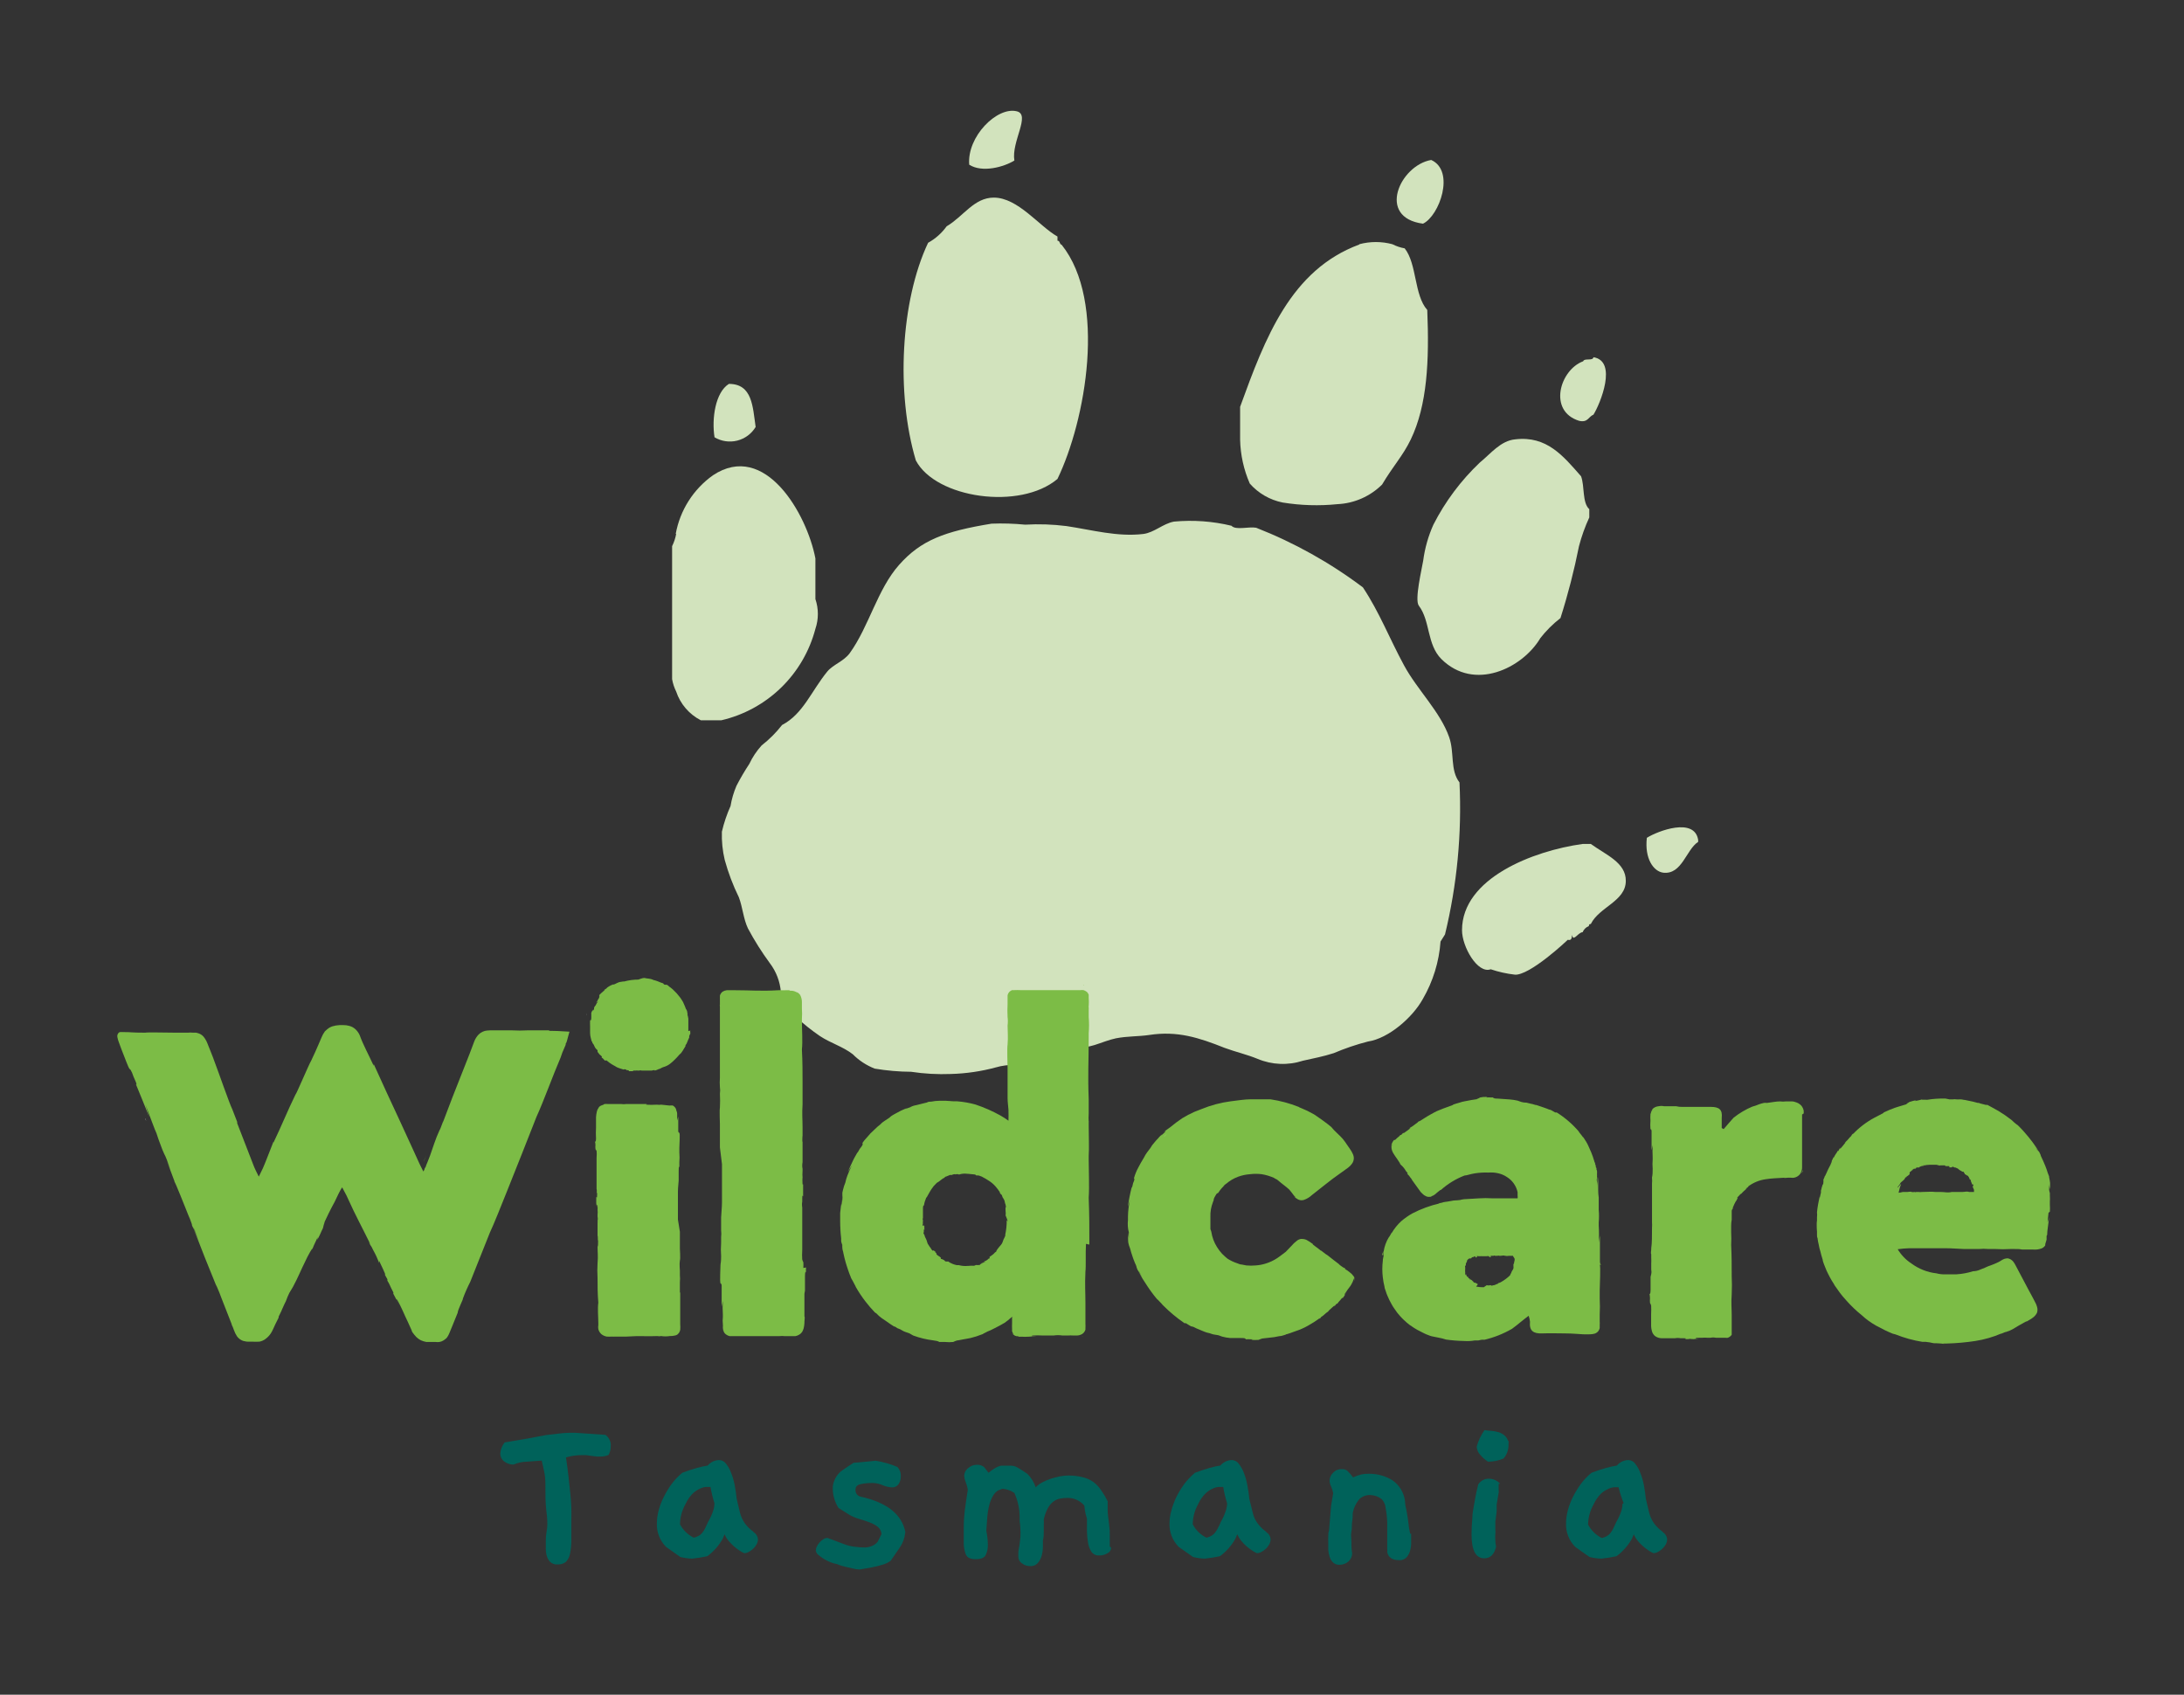 <svg width="116" height="90" viewBox="0 0 116 90" fill="none" xmlns="http://www.w3.org/2000/svg">
<rect x="0" y="0" width="116" height="90" fill="#333333" stroke="none"/>
<g clip-path="url(#clip0_111_11039)">
<path d="M16.936 65.188V65.217C16.939 65.238 16.939 65.26 16.936 65.281V65.188Z" fill="#7CBC46"/>
<path d="M9.069 62.819C9.104 62.929 9.221 63.209 9.36 63.564L9.069 62.819Z" fill="#7CBC46"/>
<path d="M17.082 54.812L17.117 54.765L17.082 54.812Z" fill="white"/>
<path d="M9.949 65.107L9.92 65.049C9.931 65.068 9.94 65.087 9.949 65.107Z" fill="#7CBC46"/>
<path d="M7.725 59.43C7.728 59.416 7.728 59.402 7.725 59.389L7.765 59.535L7.725 59.43Z" fill="white"/>
<path d="M102.139 61.91L102.068 61.951L102.145 61.922L102.139 61.91Z" fill="#7CBC46"/>
<path d="M101.736 62.103H101.73L101.754 62.109L101.736 62.103Z" fill="#7CBC46"/>
<path d="M108.677 62.295L108.741 62.505C108.71 62.361 108.667 62.221 108.613 62.085L108.677 62.295Z" fill="#7CBC46"/>
<path d="M22.498 61.712C22.55 61.595 22.596 61.479 22.643 61.357C22.604 61.434 22.569 61.514 22.538 61.595L22.498 61.712Z" fill="#7CBC46"/>
<path d="M22.562 61.596C22.558 61.607 22.558 61.62 22.562 61.631C22.564 61.619 22.564 61.608 22.562 61.596Z" fill="#7CBC46"/>
<path d="M57.563 70.032C57.563 69.835 57.563 69.823 57.563 69.852C57.56 69.912 57.56 69.972 57.563 70.032Z" fill="#7CBC46"/>
<path d="M57.657 70.207L57.464 70.306C57.511 70.29 57.556 70.269 57.598 70.242L57.657 70.207Z" fill="#7CBC46"/>
<path d="M57.575 70.948C57.509 70.956 57.443 70.956 57.377 70.948C57.427 70.954 57.478 70.954 57.528 70.948H57.755H57.575Z" fill="#7CBC46"/>
<path fill-rule="evenodd" clip-rule="evenodd" d="M72.203 12.968C72.775 12.816 73.377 12.816 73.95 12.968C74.157 13.073 74.379 13.148 74.608 13.189C75.266 14.022 75.102 15.67 75.807 16.462C75.918 19.164 75.807 21.51 74.934 23.333C74.503 24.224 74.002 24.73 73.408 25.732C72.775 26.361 71.93 26.733 71.038 26.774C70.068 26.873 69.089 26.843 68.126 26.687C67.449 26.552 66.835 26.198 66.38 25.68C66.059 24.944 65.885 24.153 65.867 23.35V21.604C67.195 17.947 68.557 14.331 72.197 12.986" fill="#D2E3BD"/>
<path fill-rule="evenodd" clip-rule="evenodd" d="M40.135 22.675C39.917 23.037 39.565 23.297 39.156 23.4C38.747 23.502 38.314 23.439 37.951 23.223C37.794 22.233 37.992 20.841 38.714 20.387C39.966 20.387 39.978 21.598 40.135 22.675Z" fill="#D2E3BD"/>
<path fill-rule="evenodd" clip-rule="evenodd" d="M81.799 33.913C80.844 35.491 78.305 36.731 76.558 35.002C75.778 34.221 75.976 32.981 75.359 32.166C75.12 31.857 75.527 30.186 75.591 29.773C75.678 29.113 75.86 28.47 76.133 27.863C76.761 26.632 77.594 25.518 78.596 24.567C79.178 24.095 79.702 23.402 80.483 23.332C82.154 23.134 83.027 24.212 83.977 25.295C84.174 25.825 84.029 26.692 84.413 27.042V27.479C84.186 27.97 84.003 28.48 83.866 29.004C83.609 30.295 83.281 31.57 82.882 32.824C82.475 33.14 82.109 33.506 81.793 33.913" fill="#D2E3BD"/>
<path fill-rule="evenodd" clip-rule="evenodd" d="M35.89 28.353C36.118 27.099 36.826 25.983 37.864 25.243C40.636 23.397 42.861 27.305 43.309 29.657V31.817C43.483 32.329 43.483 32.884 43.309 33.395C42.997 34.583 42.367 35.663 41.487 36.519C40.606 37.375 39.509 37.974 38.313 38.252H37.224C36.604 37.934 36.134 37.386 35.914 36.726C35.811 36.518 35.738 36.297 35.698 36.068V29.005C35.8 28.799 35.873 28.579 35.914 28.353" fill="#D2E3BD"/>
<path fill-rule="evenodd" clip-rule="evenodd" d="M75.58 11.879C73.099 11.552 74.357 8.781 76.016 8.495C77.303 9.078 76.453 11.465 75.58 11.879Z" fill="#D2E3BD"/>
<path fill-rule="evenodd" clip-rule="evenodd" d="M84.634 18.971C85.927 19.175 84.995 21.446 84.634 22.022C84.372 22.121 84.343 22.459 83.871 22.348C82.206 21.83 82.852 19.641 84.087 19.186C84.157 19 84.605 19.186 84.634 18.971Z" fill="#D2E3BD"/>
<path fill-rule="evenodd" clip-rule="evenodd" d="M80.465 51.761C80.027 51.712 79.596 51.616 79.178 51.475C78.48 51.731 77.653 50.276 77.653 49.402C77.653 46.636 81.444 45.181 84.058 44.82H84.495C85.298 45.402 86.364 45.809 86.352 46.782C86.352 47.859 84.937 48.168 84.495 49.07C84.402 49.07 84.396 49.117 84.39 49.181C84.315 49.21 84.247 49.253 84.19 49.309C84.133 49.366 84.088 49.433 84.058 49.507C83.843 49.507 83.592 49.973 83.517 49.728C83.441 49.484 83.592 50.002 83.272 49.909C83.272 49.909 81.24 51.842 80.436 51.761" fill="#D2E3BD"/>
<path fill-rule="evenodd" clip-rule="evenodd" d="M53.877 8.525C53.324 8.868 52.171 9.189 51.478 8.746C51.356 7.25 52.957 5.654 54.005 5.91C54.757 6.091 53.709 7.523 53.877 8.525Z" fill="#D2E3BD"/>
<path fill-rule="evenodd" clip-rule="evenodd" d="M50.279 12.019C51.17 11.495 51.735 10.494 52.783 10.494C54.07 10.494 55.199 12.019 56.166 12.561V12.782C56.311 12.782 56.265 12.974 56.387 12.998C58.804 16.02 57.662 22.343 56.166 25.435C54.18 27.112 49.702 26.466 48.643 24.451C47.577 20.876 47.839 15.973 49.295 12.893C49.684 12.679 50.02 12.38 50.279 12.019Z" fill="#D2E3BD"/>
<path fill-rule="evenodd" clip-rule="evenodd" d="M90.195 44.709C89.555 45.123 89.339 46.456 88.344 46.346C87.82 46.282 87.342 45.589 87.47 44.494C88.053 44.127 90.003 43.388 90.195 44.605V44.709Z" fill="#D2E3BD"/>
<path fill-rule="evenodd" clip-rule="evenodd" d="M42.354 54.037C42.313 54.002 42.278 53.961 42.243 53.926C41.855 53.611 41.584 53.174 41.475 52.686C41.431 52.13 41.229 51.599 40.892 51.155C40.461 50.568 40.071 49.951 39.728 49.309C39.483 48.796 39.448 48.197 39.245 47.655C38.933 47.018 38.681 46.353 38.493 45.669C38.376 45.178 38.325 44.672 38.342 44.167C38.452 43.699 38.606 43.243 38.802 42.804C38.863 42.436 38.969 42.076 39.116 41.733C39.322 41.333 39.55 40.944 39.798 40.569C39.966 40.212 40.186 39.883 40.45 39.59C40.856 39.274 41.222 38.908 41.539 38.501C42.657 37.919 43.088 36.708 43.938 35.666C44.235 35.299 44.823 35.118 45.137 34.681C46.162 33.255 46.599 31.298 47.758 29.994C48.916 28.69 50.168 28.218 52.666 27.81C53.261 27.787 53.856 27.805 54.448 27.863C55.181 27.821 55.916 27.846 56.644 27.938C58 28.142 59.351 28.521 60.72 28.358C61.302 28.288 61.774 27.805 62.356 27.7C63.378 27.606 64.409 27.68 65.407 27.921C65.634 28.171 66.316 27.956 66.717 28.026C68.743 28.82 70.651 29.885 72.389 31.194C73.274 32.527 73.798 33.907 74.573 35.334C75.277 36.638 76.5 37.797 76.972 39.154C77.257 39.969 77.012 40.9 77.519 41.553C77.649 44.266 77.39 46.983 76.75 49.623L76.512 50.002C76.434 51.079 76.111 52.125 75.568 53.059C75.027 54.037 73.751 55.149 72.657 55.312C72.036 55.471 71.429 55.678 70.84 55.929C70.299 56.104 69.751 56.209 69.204 56.331C68.414 56.589 67.559 56.554 66.793 56.232C66.211 55.994 65.628 55.865 65.046 55.65C63.672 55.103 62.536 54.736 61.046 54.963C60.464 55.05 59.881 55.021 59.264 55.143C58.897 55.219 58.507 55.382 58.134 55.499C57.762 55.615 57.552 55.609 57.267 55.685C56.451 55.9 55.66 56.197 54.868 56.407C54.25 56.57 53.505 56.5 52.911 56.681C52.127 56.895 51.319 57.014 50.506 57.036C49.799 57.064 49.092 57.025 48.392 56.919C47.745 56.915 47.098 56.858 46.459 56.751C46.022 56.58 45.625 56.321 45.295 55.988C44.753 55.569 44.13 55.405 43.548 55.021C43.119 54.728 42.713 54.406 42.331 54.054" fill="#D2E3BD"/>
<path d="M29.17 54.719C28.879 54.719 28.588 54.719 28.285 54.719H27.872H28C27.738 54.734 27.476 54.734 27.214 54.719H27.284C27.324 54.719 26.451 54.719 26.119 54.719H26.288H26.02C25.92 54.719 25.82 54.733 25.723 54.76L25.886 54.719C25.802 54.731 25.719 54.755 25.642 54.789C25.561 54.824 25.488 54.873 25.426 54.935C25.321 55.043 25.24 55.172 25.187 55.313C25.1 55.546 25.018 55.767 24.937 55.977L24.477 57.142C24.18 57.887 23.895 58.615 23.522 59.611C23.604 59.337 23.382 60.001 23.347 60.018C23.12 60.502 22.998 60.944 22.846 61.358L22.707 61.713L22.631 61.893C22.631 61.946 22.584 62.004 22.561 62.056L22.596 61.952C22.575 61.995 22.558 62.039 22.544 62.085C22.541 62.109 22.541 62.132 22.544 62.155C22.544 62.155 22.544 62.155 22.544 62.114L22.485 62.214L22.282 61.806L21.956 61.09L21.263 59.581C20.785 58.557 20.296 57.503 19.848 56.507V56.6C19.603 56.064 19.265 55.435 19.114 54.999C19.064 54.876 18.988 54.765 18.893 54.673C18.797 54.58 18.679 54.513 18.549 54.481C18.447 54.452 18.341 54.438 18.235 54.44H18.037C17.908 54.446 17.781 54.467 17.658 54.504C17.556 54.538 17.461 54.591 17.379 54.661L17.256 54.772C17.183 54.873 17.122 54.982 17.076 55.098C17.029 55.214 16.977 55.337 16.919 55.465C16.808 55.721 16.686 56 16.529 56.327C16.401 56.536 15.731 58.132 15.69 58.137C15.282 58.97 14.956 59.785 14.525 60.682C14.529 60.665 14.529 60.647 14.525 60.63L14.153 61.579C14.089 61.736 14.03 61.893 13.961 62.045L13.745 62.487C13.623 62.237 13.536 62.074 13.472 61.905L12.598 59.651C12.601 59.628 12.601 59.605 12.598 59.581L12.336 58.906C12.19 58.621 11.585 56.874 11.428 56.472C11.358 56.262 11.265 56.035 11.171 55.797C11.125 55.68 11.072 55.558 11.026 55.435C10.978 55.303 10.909 55.179 10.822 55.069C10.76 54.992 10.68 54.932 10.589 54.894C10.532 54.872 10.474 54.854 10.414 54.842H10.257C10.164 54.832 10.071 54.832 9.978 54.842C9.436 54.842 10.088 54.842 9.873 54.842H9.221C9.599 54.842 9.395 54.842 9.326 54.842C8.743 54.842 7.881 54.812 7.707 54.842C6.944 54.842 6.95 54.807 6.612 54.812H6.944C6.641 54.812 6.798 54.812 6.944 54.812H6.536C6.498 54.807 6.459 54.807 6.42 54.812H6.356L6.303 54.847C6.271 54.88 6.249 54.92 6.237 54.964C6.226 55.008 6.227 55.054 6.239 55.098C6.246 55.139 6.255 55.18 6.268 55.22L6.303 55.325C6.35 55.459 6.402 55.587 6.449 55.721C6.647 56.239 6.833 56.711 6.868 56.752C6.926 56.839 6.868 56.67 7.014 56.967L7.089 57.171L7.218 57.468C7.293 57.672 7.218 57.578 7.218 57.578C7.427 58.068 7.689 58.743 7.928 59.325L7.73 58.673C7.922 59.18 8.26 60.1 8.312 60.187L8.417 60.502C8.784 61.521 8.714 61.194 8.866 61.602L9.052 62.114L8.848 61.614C9.04 62.12 9.116 62.324 9.267 62.732C9.266 62.716 9.266 62.701 9.267 62.685V62.755C9.302 62.807 9.413 63.069 9.558 63.425C9.756 63.931 9.931 64.316 10.24 65.131L10.339 65.317L10.572 65.929L9.57 63.471L10.088 64.729C10.141 64.857 10.251 65.177 10.181 65.049L10.286 65.259C10.869 66.761 10.869 66.773 11.515 68.351L11.468 68.211C11.602 68.52 11.73 68.828 11.754 68.916L12.301 70.313C12.301 70.366 12.348 70.424 12.365 70.476C12.383 70.529 12.406 70.581 12.423 70.633C12.465 70.75 12.519 70.862 12.586 70.965C12.667 71.079 12.781 71.164 12.912 71.21C13.018 71.242 13.128 71.256 13.239 71.251H13.384C13.514 71.258 13.644 71.258 13.774 71.251C13.888 71.232 13.996 71.186 14.089 71.117C14.238 71.012 14.36 70.872 14.444 70.709L14.496 70.604C14.512 70.576 14.526 70.547 14.537 70.517C14.566 70.459 14.589 70.406 14.613 70.348L14.799 69.975V69.923C15.09 69.341 14.799 69.923 15.114 69.242C15.236 69.026 15.207 68.986 15.37 68.659L15.562 68.339C15.871 67.757 15.894 67.629 16.325 66.755C16.54 66.342 16.663 66.173 16.546 66.441C16.709 66.045 16.616 66.255 16.855 65.742C16.901 65.672 16.855 65.742 16.855 65.841C17.088 65.399 16.983 65.562 17.152 65.224C17.176 65.105 17.211 64.988 17.256 64.875L17.187 65.003C17.355 64.642 17.542 64.246 17.769 63.838L17.984 63.39C18.004 63.343 18.027 63.299 18.054 63.256L18.112 63.151L18.171 63.058L18.206 63.116L18.27 63.238L18.398 63.477C18.439 63.559 18.473 63.64 18.503 63.704C18.864 64.508 19.213 65.142 19.667 66.068L19.591 65.952C19.731 66.278 19.655 66.028 19.83 66.406C19.951 66.618 20.052 66.84 20.133 67.07V66.953L20.337 67.384C20.558 67.862 20.447 67.687 20.401 67.623L20.576 67.938V68.013C20.715 68.234 20.686 68.246 20.902 68.654C20.902 68.695 20.855 68.59 20.902 68.729L21.257 69.399L21.047 68.991L21.1 69.032C21.332 69.446 21.379 69.615 21.536 69.912L21.426 69.702C21.67 70.197 21.67 70.232 21.804 70.517C21.711 70.29 21.763 70.424 21.804 70.517C21.824 70.555 21.842 70.594 21.857 70.633C21.866 70.674 21.882 70.714 21.903 70.75C21.965 70.838 22.034 70.921 22.107 71C22.177 71.07 22.258 71.129 22.346 71.175C22.442 71.219 22.544 71.251 22.648 71.268H22.608H22.928H22.829H23.138C23.203 71.277 23.27 71.277 23.336 71.268C23.406 71.258 23.473 71.234 23.534 71.198C23.65 71.134 23.703 71.053 23.697 71.076C23.665 71.118 23.625 71.154 23.58 71.181C23.653 71.135 23.715 71.073 23.761 71C23.803 70.939 23.839 70.872 23.866 70.802L24.017 70.436L24.308 69.719C24.308 69.568 24.634 68.939 24.582 68.974C24.696 68.666 24.828 68.364 24.978 68.071C25.362 67.122 25.56 66.598 26.02 65.457C26.212 65.061 26.66 63.931 26.957 63.192C27.54 61.748 27.901 60.81 28.489 59.325C28.885 58.458 29.368 57.107 29.776 56.163L29.869 55.896C29.921 55.773 29.98 55.645 30.044 55.488C30.044 55.447 30.044 55.406 30.084 55.366C30.095 55.32 30.108 55.275 30.125 55.232C30.16 55.086 30.207 54.941 30.247 54.789C29.665 54.754 29.485 54.743 29.164 54.743M13.821 62.505C13.809 62.531 13.796 62.556 13.78 62.58L13.827 62.522" fill="#7CBC46"/>
<path d="M52.282 62.469C52.265 62.465 52.247 62.465 52.23 62.469C52.23 62.469 52.264 62.469 52.27 62.498" fill="#7CBC46"/>
<path d="M51.898 67.267L52.02 67.238C51.979 67.233 51.938 67.233 51.898 67.238V67.267Z" fill="#7CBC46"/>
<path d="M57.86 66.097C57.86 65.166 57.86 64.56 57.825 63.605C57.866 63.023 57.825 62.178 57.825 61.556V61.387C57.854 60.979 57.825 60.35 57.825 59.774C57.825 59.634 57.825 59.558 57.825 59.529C57.832 59.554 57.832 59.58 57.825 59.605C57.814 59.448 57.814 59.29 57.825 59.133V59.185C57.825 59.185 57.825 58.685 57.825 58.504V58.603V58.376C57.773 57.025 57.825 56.414 57.825 55.139C57.825 55.307 57.825 54.888 57.825 54.871C57.849 54.586 57.849 54.3 57.825 54.015V53.537C57.86 53.811 57.79 53.211 57.825 53.462C57.836 53.299 57.836 53.135 57.825 52.972V52.903C57.825 52.903 57.825 52.85 57.825 52.821C57.813 52.792 57.797 52.765 57.779 52.739C57.762 52.709 57.738 52.683 57.709 52.664C57.66 52.626 57.605 52.599 57.546 52.582C57.495 52.577 57.445 52.577 57.394 52.582C57.208 52.582 57.045 52.582 56.864 52.582H54.174C54.077 52.577 53.98 52.577 53.883 52.582C53.854 52.58 53.825 52.58 53.796 52.582H53.749L53.697 52.611C53.63 52.647 53.576 52.705 53.545 52.774C53.53 52.804 53.52 52.835 53.516 52.868V52.949C53.514 52.996 53.514 53.042 53.516 53.089C53.516 53.176 53.516 53.252 53.516 53.322C53.504 53.551 53.504 53.78 53.516 54.009C53.536 54.161 53.536 54.316 53.516 54.469C53.516 54.772 53.551 55.051 53.516 55.482C53.481 55.633 53.516 56.647 53.516 56.682C53.516 57.235 53.516 57.759 53.516 58.359V58.324C53.516 58.528 53.551 58.737 53.563 58.935C53.574 59.133 53.563 59.331 53.563 59.517C53.425 59.416 53.281 59.323 53.132 59.238C52.709 59.003 52.264 58.808 51.804 58.656C51.488 58.568 51.164 58.512 50.838 58.487H50.704C50.535 58.487 50.366 58.458 50.226 58.458H49.894C49.749 58.46 49.605 58.476 49.463 58.504C49.388 58.504 49.306 58.504 49.23 58.551L48.992 58.609C48.736 58.667 48.677 58.696 48.642 58.696C48.589 58.703 48.536 58.717 48.485 58.737C48.171 58.836 48.549 58.737 48.427 58.772C48.305 58.807 48.182 58.865 48.054 58.912C48.264 58.813 48.147 58.859 48.107 58.871L47.845 58.987L47.583 59.127C47.501 59.174 47.419 59.215 47.361 59.255C47.303 59.296 47.262 59.331 47.245 59.354C47.053 59.483 46.954 59.541 46.89 59.593L46.709 59.739L46.866 59.622C46.721 59.733 46.802 59.681 46.866 59.622C46.814 59.669 46.721 59.75 46.599 59.843L46.237 60.187L45.935 60.531L45.882 60.595L45.842 60.653C45.824 60.671 45.812 60.693 45.807 60.717C45.807 60.787 45.865 60.717 45.766 60.88L45.684 60.985L45.632 61.066L45.585 61.154C45.515 61.264 45.539 61.206 45.539 61.206C45.463 61.346 45.358 61.509 45.277 61.695C45.236 61.783 45.189 61.876 45.149 61.969C45.108 62.062 45.073 62.155 45.032 62.248C45.102 62.126 45.172 62.004 45.248 61.893C45.158 62.067 45.078 62.246 45.009 62.429C44.962 62.552 44.925 62.678 44.898 62.807L44.828 62.994C44.782 63.151 44.758 63.256 44.741 63.337C44.738 63.388 44.738 63.438 44.741 63.489C44.751 63.56 44.751 63.633 44.741 63.704C44.741 63.809 44.7 63.92 44.683 64.03C44.683 63.92 44.683 63.809 44.718 63.698C44.665 64.024 44.654 64.158 44.624 64.42C44.622 64.411 44.622 64.401 44.624 64.391V64.426C44.624 64.467 44.624 64.636 44.624 64.869C44.624 65.201 44.654 65.451 44.694 65.975L44.735 66.103C44.735 66.237 44.735 66.365 44.788 66.493C44.747 66.301 44.706 66.028 44.671 65.736C44.636 65.445 44.619 65.154 44.619 64.892C44.619 65.189 44.654 65.521 44.677 65.719C44.677 65.8 44.677 66.016 44.677 65.917L44.712 66.062C44.757 66.393 44.825 66.72 44.916 67.041C44.956 67.163 44.986 67.285 45.044 67.442C45.102 67.6 45.096 67.6 45.137 67.699C45.178 67.798 45.178 67.792 45.195 67.85L45.277 68.013L45.242 67.932C45.335 68.118 45.44 68.293 45.457 68.351C45.61 68.619 45.781 68.876 45.97 69.12C46.126 69.323 46.293 69.517 46.47 69.702L46.546 69.748C46.635 69.847 46.734 69.935 46.843 70.01L47.076 70.168L47.274 70.307L47.489 70.447H47.524C47.693 70.558 47.693 70.552 47.705 70.552C47.785 70.578 47.862 70.615 47.932 70.663C47.979 70.692 48.03 70.716 48.083 70.733L48.299 70.808L48.503 70.925C48.843 71.05 49.197 71.136 49.556 71.181C49.842 71.222 49.982 71.262 49.784 71.268H50.261C50.313 71.268 50.261 71.268 50.197 71.268C50.34 71.284 50.485 71.284 50.628 71.268C50.695 71.231 50.768 71.205 50.843 71.192H50.75C50.878 71.192 51.001 71.158 51.135 71.134L51.333 71.099L51.542 71.059L51.839 70.977L52.247 70.832H52.188C52.241 70.832 52.334 70.767 52.445 70.715C52.554 70.673 52.661 70.625 52.765 70.569L53.114 70.389L53.359 70.249C53.469 70.173 53.574 70.089 53.673 69.999L53.714 69.964C53.737 69.948 53.763 69.936 53.79 69.929L53.755 69.964C53.755 69.964 53.755 69.935 53.755 70.01V70.051C53.758 70.084 53.758 70.117 53.755 70.15C53.755 70.208 53.755 70.267 53.755 70.348V70.272C53.75 70.373 53.75 70.474 53.755 70.575C53.752 70.598 53.752 70.622 53.755 70.645V70.703C53.766 70.735 53.78 70.766 53.796 70.796L53.842 70.866C53.842 70.866 53.778 70.832 53.749 70.796C53.769 70.825 53.793 70.85 53.819 70.872C53.844 70.895 53.871 70.914 53.901 70.93L53.988 70.96H54.063L54.11 70.989H54.302C54.391 70.996 54.481 70.996 54.57 70.989C54.57 70.989 54.523 70.989 54.617 70.989L55.071 70.954H54.797L54.832 70.925C55.026 70.913 55.221 70.913 55.414 70.925H55.275C55.607 70.925 55.624 70.925 55.81 70.925C55.665 70.925 55.752 70.925 55.81 70.925C55.859 70.921 55.907 70.921 55.956 70.925C56.114 70.9 56.275 70.9 56.434 70.925H56.591H56.532H56.719C56.816 70.916 56.913 70.916 57.01 70.925H56.934H57.185C57.289 70.925 57.392 70.896 57.482 70.843C57.538 70.806 57.584 70.757 57.616 70.698C57.631 70.672 57.643 70.645 57.651 70.616C57.652 70.591 57.652 70.566 57.651 70.54C57.656 70.453 57.656 70.366 57.651 70.278C57.651 70.179 57.651 69.766 57.651 69.795C57.651 69.62 57.651 69.108 57.651 69.213C57.651 68.601 57.616 68.269 57.651 67.53C57.685 67.262 57.651 66.534 57.68 66.057M53.47 64.799C53.473 65.055 53.447 65.311 53.394 65.562C53.394 65.562 53.394 65.608 53.394 65.626C53.394 65.643 53.318 65.795 53.301 65.824C53.283 65.853 53.26 65.969 53.213 66.045C53.167 66.121 53.167 66.097 53.126 66.156C53.085 66.214 53.126 66.156 53.126 66.156L53.062 66.231C53.062 66.179 53.062 66.231 53.062 66.231C53.062 66.231 52.916 66.406 52.922 66.441C52.928 66.476 52.829 66.517 52.794 66.552L52.841 66.522C52.8 66.552 52.841 66.522 52.841 66.522C52.795 66.576 52.742 66.623 52.684 66.662C52.614 66.715 52.544 66.755 52.55 66.767C52.55 66.767 52.59 66.767 52.55 66.837H52.515L52.48 66.872C52.445 66.905 52.406 66.933 52.363 66.953L52.224 67.017H52.346C52.264 67.046 52.113 67.082 52.101 67.111H52.194C52.02 67.111 52.09 67.169 52.02 67.18H51.932H52.014C51.952 67.186 51.889 67.186 51.828 67.18C51.797 67.204 51.761 67.218 51.723 67.221H51.6C51.548 67.231 51.495 67.231 51.443 67.221H51.408H51.309H51.501L51.711 67.192L51.507 67.227C51.507 67.227 51.42 67.227 51.467 67.227H51.42C51.252 67.245 51.082 67.231 50.919 67.186C50.867 67.186 50.814 67.186 50.809 67.186C50.673 67.158 50.543 67.107 50.424 67.035C50.424 67.035 50.36 66.977 50.337 66.994H50.267C50.232 66.994 50.197 66.994 50.162 66.936C50.081 66.878 50.162 66.936 50.063 66.883C49.964 66.831 50.011 66.883 49.97 66.849V66.79C49.944 66.763 49.915 66.74 49.883 66.721C49.838 66.698 49.796 66.668 49.76 66.633C49.714 66.575 49.714 66.534 49.76 66.552C49.723 66.541 49.689 66.521 49.661 66.493C49.661 66.493 49.661 66.493 49.691 66.493C49.72 66.493 49.65 66.464 49.615 66.424C49.58 66.383 49.551 66.424 49.539 66.424C49.489 66.38 49.45 66.326 49.423 66.266C49.404 66.25 49.388 66.23 49.376 66.208L49.318 66.115L49.277 66.057C49.266 66.03 49.256 66.003 49.248 65.975C49.234 65.913 49.212 65.852 49.184 65.795C49.149 65.734 49.121 65.67 49.102 65.602C49.102 65.55 49.102 65.602 49.067 65.533C49.027 65.48 49.067 65.457 49.067 65.422V65.346C49.067 65.265 49.067 65.294 49.102 65.3V65.253C49.067 65.218 49.102 65.218 49.102 65.148C49.102 65.078 49.102 65.148 49.102 65.148L49.056 65.038V65.102H49.021C48.986 65.032 49.021 65.003 49.021 64.95V64.985C49.011 64.939 49.011 64.891 49.021 64.846C49.021 64.846 49.021 64.886 49.021 64.846C49.021 64.805 49.021 64.846 49.021 64.811C49.021 64.776 48.986 64.741 49.021 64.688C49.018 64.673 49.018 64.657 49.021 64.642V64.595C49.021 64.566 49.021 64.519 49.021 64.525C49.021 64.444 49.021 64.368 49.021 64.287V64.164C49.021 64.164 49.021 63.989 49.073 64.024C49.093 63.884 49.133 63.747 49.19 63.617C49.227 63.578 49.256 63.532 49.277 63.483L49.376 63.308L49.458 63.174L49.545 63.052C49.571 63.011 49.602 62.974 49.638 62.941C49.674 62.898 49.713 62.857 49.755 62.819C49.883 62.761 50.028 62.592 50.18 62.54V62.505C50.239 62.488 50.298 62.467 50.354 62.441L50.453 62.4H50.558L50.616 62.371C50.657 62.371 50.739 62.336 50.739 62.371C50.739 62.371 50.855 62.33 50.907 62.371H50.878H50.954C51.088 62.329 51.229 62.317 51.367 62.336C51.484 62.336 51.6 62.365 51.764 62.371C51.717 62.371 51.828 62.371 51.828 62.406C51.828 62.441 51.973 62.406 52.037 62.446L52.148 62.487C52.066 62.487 52.235 62.487 52.148 62.487C52.297 62.563 52.441 62.649 52.579 62.743C52.727 62.844 52.857 62.971 52.963 63.116C52.995 63.149 53.022 63.187 53.044 63.227C53.074 63.256 53.096 63.292 53.109 63.331C53.109 63.401 53.208 63.448 53.213 63.471C53.219 63.495 53.26 63.605 53.248 63.576L53.312 63.681C53.339 63.721 53.357 63.767 53.365 63.815C53.372 63.871 53.388 63.926 53.411 63.978C53.411 64.048 53.458 64.112 53.411 64.118C53.403 64.187 53.403 64.258 53.411 64.327C53.423 64.4 53.423 64.475 53.411 64.549C53.456 64.651 53.495 64.756 53.528 64.863M53.446 59.535C53.446 59.535 53.446 59.564 53.446 59.581V59.535Z" fill="#7CBC46"/>
<path d="M45.207 62.283L45.166 62.365L45.207 62.283Z" fill="#7CBC46"/>
<path d="M48.293 58.876L48.474 58.789L48.293 58.876Z" fill="white"/>
<path d="M77.834 67.565V67.57L77.845 67.553L77.834 67.565Z" fill="#7CBC46"/>
<path d="M74.765 62.097V62.056C74.763 62.069 74.763 62.083 74.765 62.097Z" fill="#7CBC46"/>
<path d="M73.471 66.656C73.474 66.619 73.474 66.582 73.471 66.546C73.474 66.511 73.474 66.476 73.471 66.441C73.45 66.494 73.432 66.548 73.419 66.604C73.419 66.54 73.419 66.604 73.419 66.656" fill="#7CBC46"/>
<path d="M85.036 67.162C85.036 67.104 84.99 67.197 84.978 67.017V66.9V66.72C84.978 66.603 84.978 66.662 84.978 66.662C84.978 66.37 84.978 65.963 84.978 65.613L84.914 65.986C84.933 65.688 84.933 65.388 84.914 65.089V64.915C84.934 64.696 84.934 64.476 84.914 64.257V63.96V64.257C84.914 63.96 84.914 63.837 84.914 63.599C84.894 63.466 84.885 63.331 84.885 63.197C84.885 63.045 84.885 62.912 84.885 62.754C84.885 62.597 84.85 62.417 84.821 62.172L84.774 62.056L84.739 61.881C84.739 61.817 84.71 61.759 84.698 61.7C84.698 61.747 84.698 61.794 84.739 61.846C84.78 61.898 84.739 61.951 84.78 62.009C84.821 62.067 84.78 62.131 84.821 62.195C84.862 62.259 84.821 62.329 84.85 62.393C84.879 62.457 84.85 62.527 84.85 62.597V62.795C84.85 62.929 84.85 63.057 84.85 63.168C84.85 63.034 84.85 62.888 84.821 62.754C84.792 62.62 84.821 62.62 84.821 62.562C84.821 62.504 84.821 62.452 84.821 62.411C84.821 62.37 84.821 62.16 84.821 62.207C84.821 62.254 84.821 62.131 84.78 62.09C84.722 61.788 84.634 61.491 84.518 61.205C84.471 61.095 84.419 60.99 84.361 60.85C84.302 60.711 84.204 60.559 84.07 60.355L84.105 60.431C84 60.274 83.866 60.134 83.848 60.082C83.513 59.691 83.12 59.353 82.684 59.08H82.602C82.54 59.048 82.48 59.013 82.422 58.975C82.378 58.947 82.328 58.929 82.276 58.923C82.195 58.894 82.113 58.853 82.032 58.83L81.601 58.684H81.566C81.211 58.573 81.566 58.684 81.158 58.579C81.03 58.533 81.007 58.579 80.803 58.521C80.738 58.494 80.672 58.471 80.605 58.451C80.465 58.419 80.323 58.398 80.18 58.387L79.598 58.346C79.335 58.346 79.207 58.3 79.382 58.282H79.196C79.116 58.277 79.037 58.277 78.957 58.282C78.905 58.282 78.957 58.282 79.01 58.253C78.724 58.253 78.835 58.253 78.619 58.282C78.561 58.321 78.496 58.348 78.427 58.364H78.509L78.165 58.416L77.793 58.486L77.659 58.515L77.525 58.556C77.397 58.597 77.268 58.626 77.146 58.672H77.198L76.657 58.87L76.325 59.004C76.214 59.051 76.121 59.115 76.016 59.167C75.807 59.278 75.603 59.418 75.359 59.569L75.417 59.517C75.242 59.61 75.382 59.563 75.184 59.691C75.079 59.778 74.966 59.854 74.846 59.919H74.91L74.701 60.076C74.462 60.256 74.537 60.163 74.561 60.128L74.421 60.274H74.38C74.287 60.39 74.27 60.361 74.083 60.553C74.083 60.553 74.083 60.501 74.031 60.553C73.966 60.633 73.92 60.727 73.897 60.827C73.888 60.883 73.888 60.94 73.897 60.996C73.903 61.03 73.913 61.063 73.926 61.095C73.907 61.053 73.897 61.007 73.897 60.961C73.892 60.892 73.902 60.822 73.926 60.757V60.815C73.905 60.897 73.905 60.983 73.926 61.066C73.941 61.121 73.962 61.173 73.99 61.223L74.06 61.334L74.136 61.438L74.054 61.339C74.24 61.578 74.235 61.601 74.334 61.741C74.264 61.625 74.305 61.695 74.334 61.741C74.403 61.858 74.334 61.788 74.403 61.858C74.514 61.953 74.607 62.067 74.677 62.195C74.716 62.233 74.75 62.276 74.776 62.323H74.73L74.846 62.446C74.904 62.539 75.021 62.661 74.997 62.655L74.957 62.609L75.457 63.302L75.551 63.395C75.602 63.449 75.663 63.492 75.731 63.523C75.799 63.558 75.877 63.57 75.952 63.558C76.011 63.558 76.04 63.558 76.022 63.529C76.097 63.511 76.167 63.475 76.226 63.424L76.313 63.348L76.383 63.29C76.471 63.214 76.546 63.162 76.523 63.203C76.893 62.87 77.322 62.607 77.787 62.428C77.897 62.428 78.101 62.347 78.34 62.312C78.573 62.276 78.809 62.262 79.044 62.271C79.141 62.265 79.239 62.265 79.335 62.271C79.42 62.279 79.504 62.292 79.586 62.312C79.741 62.347 79.889 62.41 80.023 62.498C80.17 62.587 80.298 62.705 80.398 62.846C80.498 62.986 80.569 63.145 80.605 63.313C80.608 63.375 80.608 63.438 80.605 63.5C80.613 63.546 80.613 63.593 80.605 63.639H80.564C80.537 63.643 80.51 63.643 80.483 63.639H80.366C80.04 63.639 79.697 63.639 79.417 63.639H79.26C79.029 63.624 78.798 63.624 78.567 63.639L77.763 63.686L77.536 63.721C77.561 63.712 77.588 63.712 77.612 63.721C77.467 63.741 77.321 63.752 77.175 63.756H77.21C77.21 63.756 76.756 63.837 76.581 63.855H76.68L76.395 63.907H76.471C75.963 64.022 75.471 64.203 75.009 64.443C74.802 64.56 74.607 64.697 74.427 64.851C74.224 65.036 74.051 65.252 73.914 65.491C73.973 65.334 73.798 65.701 73.769 65.701C73.625 65.936 73.53 66.197 73.489 66.469C73.492 66.504 73.492 66.539 73.489 66.574V66.685L73.448 66.894C73.448 66.766 73.448 66.842 73.448 66.894C73.448 66.947 73.448 67.063 73.448 66.941C73.41 67.243 73.41 67.548 73.448 67.85C73.466 68.012 73.496 68.174 73.536 68.333C73.536 68.414 73.582 68.496 73.606 68.577C73.629 68.659 73.658 68.74 73.693 68.816L73.798 69.049L73.92 69.276L73.984 69.387L74.06 69.497L74.206 69.707L74.374 69.905C74.4 69.939 74.43 69.97 74.462 69.998L74.549 70.085C74.67 70.202 74.799 70.311 74.933 70.412L74.893 70.371C74.957 70.423 75.032 70.47 75.108 70.522L75.225 70.592L75.283 70.627L75.341 70.656L75.568 70.773C75.638 70.813 75.708 70.837 75.766 70.866L75.947 70.936C76.005 70.956 76.066 70.972 76.127 70.982L76.389 71.035C76.529 71.059 76.668 71.094 76.803 71.139C77.117 71.184 77.434 71.209 77.752 71.215C77.946 71.23 78.142 71.22 78.334 71.186H78.52L78.683 71.151C78.736 71.146 78.788 71.146 78.841 71.151C79.356 71.03 79.85 70.834 80.308 70.569C80.459 70.452 80.617 70.342 80.756 70.219C80.896 70.097 81.047 69.992 81.193 69.876C81.229 69.978 81.252 70.083 81.263 70.19C81.216 70.679 81.444 70.831 81.915 70.813C82.387 70.796 82.719 70.813 83.115 70.813C83.511 70.813 83.93 70.854 84.076 70.86C84.221 70.866 84.326 70.86 84.471 70.86C84.548 70.857 84.624 70.845 84.698 70.825C84.777 70.8 84.846 70.751 84.897 70.685C84.928 70.639 84.952 70.588 84.966 70.534C84.966 70.493 84.966 70.458 84.966 70.435C84.963 70.406 84.963 70.377 84.966 70.347C84.972 70.297 84.972 70.246 84.966 70.196C84.966 69.899 84.966 70.254 84.966 70.138V69.777C84.966 69.987 84.966 69.876 84.966 69.835C84.981 69.538 84.981 69.241 84.966 68.944C84.966 68.531 84.966 68.531 84.966 68.362C84.966 68.42 84.966 68.542 84.966 68.542C84.966 68.374 84.966 68.461 84.966 68.542C84.966 68.286 85.025 67.221 84.966 67.168M78.497 68.199L78.392 68.141C78.392 68.112 78.317 68.141 78.276 68.1C78.235 68.059 78.276 68.065 78.223 68.042C78.171 68.018 78.223 68.042 78.223 68.042L78.188 68.001C78.188 68.001 78.218 68.001 78.188 68.001L78.13 67.96C78.13 67.96 78.095 67.931 78.084 67.96C78.072 67.989 78.084 67.908 78.037 67.89C77.99 67.873 78.037 67.919 78.037 67.919C78.012 67.895 77.99 67.868 77.973 67.838C77.974 67.822 77.974 67.807 77.973 67.791C77.973 67.791 77.938 67.826 77.915 67.791C77.89 67.75 77.873 67.704 77.862 67.657C77.847 67.679 77.833 67.703 77.822 67.727C77.824 67.7 77.824 67.673 77.822 67.646V67.599V67.564C77.822 67.477 77.793 67.512 77.822 67.477V67.43C77.822 67.43 77.822 67.459 77.822 67.471C77.816 67.44 77.816 67.409 77.822 67.378C77.822 67.378 77.822 67.349 77.822 67.32C77.811 67.273 77.811 67.226 77.822 67.18V67.133C77.822 67.18 77.822 67.273 77.822 67.331C77.819 67.296 77.819 67.261 77.822 67.226C77.822 67.226 77.822 67.186 77.856 67.226V67.11C77.871 67.071 77.891 67.034 77.915 66.999V66.953C77.944 66.898 77.991 66.854 78.049 66.83C78.049 66.83 78.095 66.83 78.084 66.83C78.084 66.83 78.084 66.83 78.124 66.83C78.165 66.83 78.124 66.83 78.159 66.801C78.194 66.772 78.159 66.766 78.194 66.766C78.247 66.766 78.241 66.766 78.311 66.726C78.381 66.685 78.369 66.76 78.311 66.784C78.329 66.766 78.351 66.752 78.375 66.743C78.375 66.743 78.375 66.743 78.375 66.772C78.375 66.801 78.375 66.772 78.427 66.772C78.48 66.772 78.427 66.714 78.427 66.714C78.463 66.702 78.502 66.702 78.538 66.714H78.579H78.637C78.664 66.708 78.692 66.708 78.718 66.714C78.794 66.714 78.852 66.714 78.94 66.714C78.94 66.714 78.94 66.714 78.986 66.714C79.015 66.685 79.027 66.714 79.05 66.714H79.091C79.132 66.714 79.091 66.749 79.091 66.761C79.091 66.761 79.091 66.761 79.149 66.761C79.149 66.761 79.207 66.761 79.149 66.761L79.213 66.726H79.172V66.691C79.213 66.691 79.225 66.691 79.254 66.691C79.301 66.691 79.301 66.691 79.33 66.691C79.33 66.691 79.359 66.691 79.33 66.691C79.33 66.691 79.365 66.656 79.394 66.691H79.435H79.557C79.557 66.662 79.627 66.691 79.627 66.691C79.627 66.691 79.72 66.691 79.708 66.691C79.796 66.691 79.842 66.656 79.941 66.691C80.01 66.707 80.082 66.707 80.151 66.691H80.36C80.36 66.743 80.459 66.813 80.448 66.877C80.446 66.887 80.446 66.897 80.448 66.906C80.446 66.95 80.436 66.994 80.419 67.034C80.42 67.046 80.42 67.058 80.419 67.069C80.419 67.069 80.419 67.133 80.384 67.122C80.384 67.122 80.384 67.186 80.384 67.203V67.244C80.39 67.28 80.39 67.318 80.384 67.355C80.376 67.386 80.362 67.416 80.343 67.442C80.303 67.498 80.273 67.561 80.256 67.628C80.256 67.593 80.256 67.657 80.256 67.628C80.256 67.599 80.215 67.692 80.203 67.727L80.162 67.768C80.162 67.716 80.162 67.82 80.162 67.768C80.031 67.889 79.887 67.995 79.731 68.082C79.694 68.106 79.653 68.124 79.609 68.135C79.569 68.135 79.545 68.187 79.534 68.193C79.522 68.199 79.458 68.193 79.475 68.193C79.493 68.193 79.405 68.251 79.347 68.251C79.289 68.251 79.202 68.315 79.19 68.251C79.114 68.251 79.05 68.286 78.969 68.251L78.806 68.362C78.671 68.363 78.536 68.351 78.404 68.327M80.948 70.039H80.989H80.948Z" fill="#7CBC46"/>
<path d="M84.926 62.208C84.922 62.223 84.922 62.239 84.926 62.254C84.924 62.239 84.924 62.223 84.926 62.208Z" fill="#7CBC46"/>
<path d="M85.001 65.591V65.609L85.013 65.527L85.001 65.591Z" fill="#7CBC46"/>
<path d="M96.775 62.971V62.924C96.774 62.94 96.774 62.955 96.775 62.971Z" fill="#7CBC46"/>
<path d="M108.875 64.35C108.885 64.232 108.885 64.113 108.875 63.995V63.82C108.883 63.714 108.883 63.607 108.875 63.5C108.878 63.454 108.878 63.407 108.875 63.36C108.855 63.3 108.842 63.237 108.835 63.174C108.84 63.073 108.84 62.972 108.835 62.871C108.835 62.97 108.869 63.069 108.887 63.168C108.887 63.093 108.887 63.029 108.887 62.976C108.887 62.924 108.887 62.865 108.887 62.819C108.887 62.772 108.858 62.633 108.835 62.516V62.475C108.783 62.352 108.739 62.225 108.701 62.097C108.583 61.781 108.445 61.474 108.287 61.177L108.206 61.084C108.149 60.979 108.087 60.878 108.019 60.781C108.066 60.857 108.13 60.938 108.194 61.043C108.258 61.148 108.322 61.252 108.386 61.375C108.45 61.497 108.514 61.608 108.561 61.73C108.607 61.852 108.666 61.969 108.701 62.079C108.617 61.843 108.516 61.613 108.398 61.392C108.398 61.322 108.281 61.148 108.34 61.218L108.258 61.113L108.177 60.973L108.101 60.862L107.961 60.664C107.88 60.554 107.804 60.466 107.734 60.373L107.489 60.088C107.443 60.03 107.385 59.977 107.321 59.907C107.256 59.837 107.187 59.768 107.099 59.692L107.152 59.75C107.04 59.663 106.933 59.57 106.831 59.471C106.612 59.3 106.382 59.143 106.144 58.999C105.917 58.865 105.702 58.76 105.562 58.679H105.48L105.183 58.603C105.137 58.577 105.085 58.565 105.032 58.568L104.788 58.504L104.345 58.411H104.31C104.247 58.394 104.183 58.384 104.118 58.382C104.042 58.389 103.966 58.389 103.891 58.382C103.841 58.373 103.79 58.373 103.739 58.382H103.536L103.332 58.341C103.008 58.332 102.685 58.354 102.365 58.405C102.109 58.405 101.981 58.405 102.144 58.37C102.01 58.412 101.874 58.445 101.736 58.469C101.69 58.469 101.736 58.469 101.783 58.434C101.712 58.44 101.641 58.454 101.573 58.475C101.522 58.494 101.469 58.51 101.416 58.522C101.361 58.564 101.3 58.599 101.235 58.626H101.317L100.985 58.725L100.81 58.778L100.63 58.836L100.374 58.935L100.019 59.092H100.065L99.844 59.209L99.564 59.354C99.13 59.586 98.737 59.887 98.4 60.245L98.446 60.181C98.371 60.245 98.365 60.257 98.353 60.274C98.341 60.292 98.353 60.315 98.254 60.397C98.169 60.503 98.076 60.603 97.975 60.694L98.033 60.659L97.87 60.862C97.771 60.973 97.748 61.014 97.736 61.008C97.724 61.002 97.736 60.967 97.736 60.944L97.643 61.124H97.602C97.581 61.175 97.554 61.222 97.52 61.264C97.474 61.33 97.433 61.401 97.398 61.474C97.398 61.474 97.398 61.427 97.363 61.503C97.299 61.627 97.242 61.756 97.194 61.887L97.293 61.654V61.695C97.2 61.946 97.124 62.01 97.066 62.19L97.107 62.068C96.996 62.353 96.973 62.359 96.903 62.522C96.903 62.469 96.967 62.4 96.903 62.522C96.839 62.644 96.903 62.563 96.845 62.644C96.853 62.694 96.853 62.745 96.845 62.796C96.845 62.836 96.845 62.877 96.804 62.924C96.791 62.973 96.776 63.022 96.758 63.069C96.749 63.123 96.735 63.175 96.717 63.227V63.174V63.343C96.682 63.448 96.664 63.617 96.653 63.599V63.535C96.624 63.675 96.589 63.815 96.566 63.954C96.542 64.094 96.519 64.24 96.507 64.379C96.518 64.466 96.518 64.555 96.507 64.641C96.507 64.746 96.507 64.834 96.507 64.822C96.472 64.985 96.507 65.463 96.507 65.369V65.474C96.51 65.507 96.51 65.54 96.507 65.573C96.507 65.637 96.507 65.695 96.536 65.754C96.549 65.872 96.57 65.988 96.6 66.103L96.635 66.278L96.688 66.464L96.74 66.668L96.81 66.901C96.81 66.959 96.845 67.046 96.88 67.145L97.014 67.477C97.066 67.594 97.13 67.71 97.189 67.827C97.247 67.943 97.317 68.048 97.375 68.141C97.433 68.234 97.427 68.234 97.456 68.281L97.544 68.403C97.602 68.485 97.66 68.56 97.713 68.642C97.765 68.723 97.94 68.927 98.062 69.061C98.317 69.351 98.598 69.618 98.9 69.859L99.058 69.999L99.238 70.138C99.373 70.236 99.513 70.325 99.657 70.406C99.954 70.569 100.24 70.709 100.525 70.826L100.677 70.866C101.138 71.05 101.618 71.183 102.109 71.262H102.336C102.313 71.269 102.289 71.269 102.266 71.262C102.411 71.273 102.556 71.297 102.697 71.332H102.656C102.656 71.332 103.116 71.332 103.285 71.379L103.192 71.35H103.477H103.402C103.907 71.337 104.41 71.292 104.91 71.216C105.391 71.142 105.861 71.007 106.307 70.814C106.173 70.895 106.517 70.721 106.54 70.738C106.675 70.7 106.804 70.645 106.925 70.575L107.245 70.383C107.373 70.319 107.489 70.243 107.612 70.179C107.513 70.255 107.577 70.214 107.612 70.179H107.647L107.827 70.074C107.894 70.034 107.958 69.99 108.019 69.94C108.092 69.877 108.152 69.8 108.194 69.713C108.226 69.611 108.226 69.501 108.194 69.399C108.17 69.311 108.135 69.227 108.089 69.148L107.984 68.945L107.757 68.525L107.303 67.669L107.076 67.239C107.036 67.157 106.99 67.079 106.936 67.006C106.901 66.963 106.86 66.926 106.814 66.895C106.761 66.858 106.698 66.838 106.633 66.837H106.721C106.658 66.822 106.592 66.822 106.529 66.837C106.473 66.846 106.42 66.866 106.371 66.895L106.307 66.93L106.255 66.965L106.15 67.023C106.021 67.086 105.889 67.143 105.754 67.192C105.64 67.228 105.529 67.273 105.422 67.326L105.189 67.419C105.065 67.478 104.93 67.51 104.793 67.512C104.508 67.602 104.213 67.657 103.914 67.675C103.85 67.675 103.594 67.675 103.332 67.675C103.171 67.683 103.01 67.665 102.854 67.623C102.371 67.569 101.911 67.388 101.521 67.099C101.224 66.905 100.975 66.646 100.793 66.342C100.998 66.314 101.204 66.296 101.41 66.289H103.32C103.681 66.289 104.153 66.33 104.304 66.33C104.456 66.33 104.828 66.33 105.125 66.33C105.28 66.315 105.436 66.315 105.591 66.33C105.888 66.33 105.533 66.33 105.649 66.33H106.005C105.801 66.33 105.911 66.33 105.946 66.33C106.239 66.348 106.533 66.348 106.826 66.33C107.233 66.33 107.233 66.33 107.408 66.359H107.233C107.309 66.359 107.396 66.359 107.233 66.359C107.355 66.359 107.682 66.359 107.984 66.359C108.136 66.373 108.289 66.353 108.433 66.301C108.489 66.281 108.539 66.247 108.578 66.202C108.601 66.183 108.619 66.159 108.631 66.132C108.631 66.091 108.631 66.097 108.631 66.086C108.631 66.074 108.631 66.051 108.666 65.952L108.701 65.835V65.655C108.73 65.544 108.701 65.602 108.73 65.602C108.73 65.311 108.823 64.915 108.835 64.566C108.835 64.688 108.782 64.81 108.753 64.927C108.753 64.787 108.794 64.577 108.805 64.403M100.793 63.075V63.04C100.819 63.001 100.848 62.964 100.88 62.929C100.915 62.895 100.921 62.836 100.962 62.796C101.003 62.755 101.003 62.767 101.032 62.737C101.032 62.737 101.061 62.708 101.032 62.737L101.084 62.691C101.084 62.691 101.084 62.726 101.084 62.691C101.084 62.691 101.195 62.598 101.183 62.563C101.171 62.528 101.253 62.522 101.276 62.505H101.241C101.241 62.505 101.27 62.505 101.241 62.505C101.241 62.505 101.445 62.37 101.433 62.341C101.433 62.341 101.399 62.312 101.433 62.283V62.254C101.479 62.208 101.532 62.171 101.591 62.143H101.498C101.55 62.143 101.649 62.091 101.649 62.068H101.69C101.806 62.068 101.748 62.015 101.795 62.004H101.853H101.8C101.841 61.999 101.882 61.999 101.923 62.004C101.938 61.981 101.961 61.965 101.987 61.957C102.041 61.928 102.1 61.91 102.161 61.905C102.161 61.905 102.161 61.905 102.161 61.876H102.231C102.147 61.897 102.065 61.926 101.987 61.963L102.109 61.91C102.109 61.91 102.173 61.91 102.15 61.94V61.91C102.253 61.876 102.361 61.858 102.47 61.858C102.47 61.858 102.534 61.858 102.54 61.858H102.854L102.977 61.887C102.977 61.887 103.029 61.922 103.041 61.887H103.087C103.087 61.887 103.134 61.887 103.163 61.887C103.227 61.887 103.163 61.887 103.233 61.887C103.303 61.887 103.268 61.887 103.303 61.887L103.332 61.928C103.39 61.928 103.407 61.928 103.495 61.928C103.582 61.928 103.547 61.986 103.495 61.998C103.521 61.989 103.55 61.989 103.576 61.998C103.576 61.998 103.576 61.998 103.64 61.998C103.704 61.998 103.681 61.951 103.693 61.957C103.737 61.961 103.779 61.977 103.815 62.004H103.862L103.926 62.033C103.957 62.044 103.986 62.059 104.013 62.079C104.041 62.111 104.074 62.137 104.112 62.155L104.223 62.219C104.223 62.254 104.223 62.219 104.275 62.219C104.316 62.219 104.275 62.254 104.316 62.277L104.345 62.312C104.38 62.353 104.345 62.359 104.345 62.365H104.386C104.421 62.365 104.386 62.365 104.438 62.406C104.438 62.406 104.491 62.446 104.438 62.406L104.514 62.44H104.473H104.502C104.549 62.44 104.537 62.487 104.566 62.51C104.607 62.545 104.566 62.557 104.607 62.586C104.607 62.557 104.648 62.615 104.607 62.586C104.607 62.615 104.607 62.586 104.607 62.615C104.607 62.644 104.654 62.615 104.665 62.667H104.636H104.671C104.671 62.667 104.706 62.702 104.671 62.708L104.729 62.842C104.729 62.842 104.729 62.918 104.776 62.9C104.822 62.883 104.828 62.999 104.776 62.994C104.776 63.087 104.857 63.133 104.846 63.238C104.846 63.238 104.846 63.285 104.846 63.302H104.788H104.7H104.584C104.485 63.256 104.333 63.302 104.229 63.302C104.153 63.302 104.048 63.302 103.943 63.302H103.902C103.902 63.302 103.815 63.302 103.821 63.302C103.821 63.302 103.734 63.302 103.704 63.302H103.664C103.425 63.355 103.32 63.302 103.081 63.302C103.081 63.302 103.041 63.302 103.035 63.302C103.029 63.302 102.93 63.302 102.889 63.302H102.802C102.744 63.331 102.848 63.267 102.802 63.302C102.592 63.273 102.319 63.302 102.08 63.302C102.02 63.311 101.959 63.311 101.899 63.302C101.853 63.302 101.795 63.302 101.777 63.302C101.765 63.31 101.751 63.314 101.736 63.314C101.722 63.314 101.708 63.31 101.696 63.302C101.638 63.312 101.579 63.312 101.521 63.302C101.521 63.267 101.317 63.302 101.311 63.302C101.23 63.302 101.148 63.302 101.061 63.302C100.989 63.324 100.915 63.338 100.84 63.343C100.871 63.18 100.918 63.02 100.979 62.865M100.979 66.126C100.976 66.113 100.976 66.099 100.979 66.086V66.126Z" fill="#7CBC46"/>
<path d="M68.761 63.372C68.725 63.315 68.682 63.262 68.633 63.215C68.633 63.215 68.691 63.291 68.714 63.325C68.738 63.36 68.749 63.355 68.761 63.372Z" fill="#7CBC46"/>
<path d="M60.259 66.528L60.23 66.417L60.178 66.207C60.178 66.207 60.178 66.295 60.218 66.365C60.236 66.456 60.261 66.545 60.294 66.632L60.259 66.528Z" fill="#7CBC46"/>
<path d="M71.929 68.024C71.925 67.991 71.925 67.958 71.929 67.925C71.937 67.892 71.937 67.858 71.929 67.826C71.929 67.826 71.871 67.739 71.801 67.663L71.678 67.558L71.556 67.465C71.508 67.442 71.463 67.413 71.422 67.378H71.475L71.329 67.302C71.242 67.232 71.102 67.15 71.125 67.145L71.178 67.18C70.951 67.011 70.729 66.836 70.508 66.661C70.427 66.632 70.147 66.376 70.153 66.417C70.036 66.306 69.64 66.05 69.739 66.073C69.63 65.988 69.513 65.912 69.39 65.846C69.309 65.811 69.222 65.794 69.134 65.794C69.044 65.798 68.959 65.831 68.889 65.887C68.779 65.968 68.68 66.062 68.592 66.166L68.447 66.318C68.397 66.375 68.345 66.43 68.29 66.481C68.196 66.545 68.033 66.685 67.841 66.813C67.65 66.939 67.443 67.037 67.224 67.104C67.052 67.158 66.874 67.191 66.694 67.203C66.529 67.218 66.364 67.218 66.199 67.203L65.954 67.156C65.873 67.156 65.786 67.116 65.71 67.087C65.532 67.029 65.361 66.948 65.203 66.848L65.133 66.79L65.058 66.725L64.912 66.586C64.812 66.478 64.722 66.361 64.644 66.236C64.485 65.985 64.38 65.704 64.336 65.409L64.289 65.27C64.289 65.223 64.289 65.177 64.289 65.124C64.286 65.072 64.286 65.019 64.289 64.967C64.289 64.915 64.289 64.856 64.289 64.804C64.289 64.751 64.289 64.687 64.289 64.623C64.279 64.357 64.325 64.091 64.423 63.843C64.458 63.732 64.481 63.674 64.493 63.645C64.504 63.616 64.493 63.697 64.452 63.703C64.504 63.569 64.65 63.331 64.662 63.36V63.389C64.662 63.389 64.662 63.389 64.703 63.348C64.73 63.301 64.761 63.257 64.796 63.214C64.836 63.168 64.877 63.109 64.918 63.069C64.955 63.03 64.996 62.995 65.04 62.964L64.959 63.005C65.022 62.944 65.091 62.887 65.162 62.836L65.11 62.882C65.301 62.712 65.522 62.58 65.762 62.492C65.964 62.418 66.176 62.373 66.391 62.358C66.598 62.332 66.807 62.332 67.014 62.358C67.252 62.397 67.483 62.468 67.701 62.568C67.632 62.568 67.701 62.568 67.748 62.603C67.802 62.625 67.851 62.656 67.894 62.696C68.097 62.876 68.295 63.005 68.476 63.173L68.604 63.331L68.732 63.499C68.639 63.401 68.691 63.465 68.732 63.499C68.773 63.534 68.872 63.622 68.732 63.534C68.791 63.602 68.862 63.657 68.942 63.697C69.035 63.745 69.143 63.755 69.245 63.727C69.408 63.672 69.557 63.583 69.681 63.465L70.421 62.882C70.677 62.678 70.939 62.48 71.201 62.3L71.597 62.015C71.675 61.957 71.743 61.889 71.801 61.811C71.871 61.721 71.908 61.61 71.906 61.496C71.906 61.526 71.906 61.549 71.906 61.578C71.915 61.467 71.893 61.356 71.841 61.258C71.802 61.174 71.755 61.094 71.702 61.019C71.597 60.879 71.515 60.739 71.44 60.64C71.368 60.536 71.286 60.438 71.195 60.349L71.009 60.169C70.902 60.071 70.803 59.966 70.712 59.854C70.613 59.767 70.502 59.685 70.386 59.598C70.269 59.511 70.129 59.406 69.961 59.295C69.9 59.248 69.836 59.205 69.769 59.167L69.437 58.992L69.122 58.853C69.035 58.818 68.977 58.794 68.977 58.783C68.495 58.592 67.993 58.457 67.48 58.381H67.515H67.23H66.95H66.671H66.391H66.438H66.391C66.129 58.381 65.751 58.439 65.372 58.486C64.838 58.555 64.315 58.694 63.817 58.899L63.637 58.969L63.427 59.051L63.241 59.144C63.148 59.183 63.058 59.229 62.973 59.284C62.856 59.342 62.745 59.412 62.641 59.493L62.467 59.616L62.292 59.755C62.208 59.826 62.12 59.892 62.03 59.953C61.987 59.979 61.946 60.008 61.907 60.041C61.686 60.239 61.966 60.011 61.907 60.093L61.64 60.338C61.785 60.186 61.698 60.262 61.669 60.285C61.606 60.343 61.548 60.405 61.494 60.472C61.43 60.541 61.366 60.605 61.313 60.675C61.23 60.765 61.157 60.865 61.098 60.972C60.973 61.129 60.856 61.292 60.749 61.462C60.781 61.411 60.816 61.362 60.853 61.316C60.755 61.456 60.813 61.386 60.853 61.316C60.824 61.374 60.76 61.473 60.691 61.59C60.621 61.706 60.539 61.846 60.469 61.986C60.367 62.17 60.287 62.365 60.23 62.568C60.23 62.632 60.283 62.568 60.23 62.719L60.184 62.83L60.143 63.005C60.102 63.121 60.114 63.063 60.108 63.057C60.02 63.398 59.952 63.744 59.904 64.093C59.945 63.971 59.98 63.849 60.015 63.732C59.949 64.023 59.914 64.32 59.91 64.618V64.792C59.886 65.013 59.901 65.236 59.957 65.45C59.951 65.549 59.951 65.648 59.957 65.747C59.937 65.649 59.923 65.55 59.916 65.45C59.916 65.526 59.916 65.59 59.916 65.648C59.916 65.706 59.916 65.753 59.916 65.805C59.916 65.858 59.916 65.992 59.957 66.108V66.079V66.12C60.008 66.244 60.049 66.373 60.079 66.504L60.149 66.714L60.184 66.813L60.225 66.918C60.254 66.993 60.289 67.069 60.318 67.156C60.347 67.244 60.399 67.343 60.446 67.453L60.516 67.552L60.685 67.867L60.527 67.593C60.469 67.488 60.417 67.366 60.359 67.249C60.3 67.133 60.254 66.999 60.201 66.877C60.149 66.754 60.12 66.632 60.079 66.522C60.161 66.784 60.283 67.069 60.353 67.232C60.353 67.302 60.446 67.477 60.405 67.413L60.475 67.523C60.522 67.622 60.574 67.71 60.615 67.785C60.656 67.861 60.696 67.931 60.737 67.989L60.941 68.303C60.999 68.403 61.075 68.49 61.156 68.612C61.238 68.734 61.354 68.868 61.506 69.055L61.459 68.985C61.581 69.124 61.721 69.247 61.75 69.299C62.107 69.66 62.496 69.985 62.915 70.272H62.99C63.095 70.33 63.241 70.446 63.305 70.446C63.369 70.446 63.468 70.51 63.544 70.545C63.619 70.58 63.788 70.644 63.963 70.72C64.138 70.784 64.138 70.778 64.144 70.778C64.219 70.793 64.293 70.814 64.365 70.842C64.413 70.861 64.464 70.872 64.516 70.877L64.72 70.912L64.912 70.982C65.051 71.02 65.194 71.046 65.337 71.058H65.558C65.646 71.058 65.751 71.058 65.885 71.058C66.019 71.058 66.112 71.058 66.152 71.093C66.193 71.128 66.152 71.122 66.094 71.128C66.236 71.12 66.378 71.12 66.519 71.128C66.566 71.128 66.519 71.128 66.461 71.157C66.589 71.165 66.717 71.165 66.845 71.157C66.908 71.126 66.975 71.104 67.043 71.093H66.962L67.678 71.011L67.946 70.959C68.074 70.959 68.196 70.9 68.324 70.866H68.272C68.365 70.866 68.65 70.749 68.819 70.691C69.044 70.618 69.261 70.523 69.466 70.406C69.69 70.282 69.906 70.144 70.112 69.992L70.06 70.05C70.228 69.946 70.06 69.998 70.281 69.864C70.379 69.768 70.486 69.682 70.601 69.608L70.537 69.637L70.735 69.456C70.951 69.258 70.886 69.352 70.863 69.392L70.991 69.235H71.032C71.114 69.107 71.131 69.124 71.288 68.921C71.288 68.921 71.288 68.962 71.329 68.921C71.37 68.88 71.486 68.682 71.556 68.56C71.515 68.635 71.463 68.705 71.416 68.775V68.729C71.486 68.618 71.539 68.548 71.585 68.478C71.636 68.415 71.683 68.349 71.725 68.28L71.661 68.391C71.723 68.305 71.778 68.213 71.824 68.117C71.868 68.041 71.892 67.955 71.894 67.867C71.899 67.9 71.899 67.933 71.894 67.966C71.894 67.966 71.894 67.966 71.894 67.878" fill="#7CBC46"/>
<path d="M60.079 64.199C60.077 64.226 60.077 64.254 60.079 64.281V64.222" fill="#7CBC46"/>
<path d="M61.843 60.35L61.971 60.216C61.826 60.356 61.82 60.367 61.843 60.35Z" fill="white"/>
<path d="M42.813 61.654C42.817 61.667 42.817 61.681 42.813 61.694C42.817 61.681 42.817 61.667 42.813 61.654Z" fill="#7CBC46"/>
<path d="M38.435 53.176C38.438 53.116 38.438 53.056 38.435 52.995C38.432 53.036 38.432 53.077 38.435 53.118C38.435 53.118 38.435 53.158 38.435 53.176Z" fill="white"/>
<path d="M42.668 67.337C42.675 67.236 42.675 67.135 42.668 67.034C42.639 66.986 42.619 66.933 42.61 66.877V66.941C42.598 66.747 42.598 66.552 42.61 66.359V66.172V65.904C42.61 65.829 42.61 65.59 42.61 65.456C42.61 65.072 42.61 64.751 42.61 64.291V64.355C42.61 64.198 42.61 64.309 42.61 64.128C42.591 64.022 42.591 63.914 42.61 63.808V63.86V63.651C42.61 63.418 42.639 63.511 42.656 63.54V63.383C42.656 63.267 42.656 63.267 42.656 63.069C42.656 63.069 42.656 63.103 42.656 63.034V62.702V62.9H42.627C42.616 62.756 42.616 62.612 42.627 62.469V62.568C42.616 62.438 42.616 62.307 42.627 62.178C42.627 62.218 42.627 62.282 42.627 62.178C42.627 62.073 42.627 62.143 42.627 62.073C42.603 61.958 42.603 61.839 42.627 61.723C42.624 61.681 42.624 61.638 42.627 61.595V61.636V61.502C42.627 61.409 42.627 61.281 42.627 61.292V60.658C42.598 60.594 42.627 60.285 42.627 60.308C42.627 60.18 42.627 59.802 42.627 59.877C42.627 59.429 42.592 59.185 42.627 58.637C42.627 58.445 42.627 57.909 42.627 57.56C42.627 56.879 42.627 56.43 42.592 55.732C42.639 55.312 42.592 54.683 42.592 54.229V54.107C42.605 53.925 42.605 53.742 42.592 53.56V53.233C42.595 53.096 42.563 52.959 42.499 52.837C42.462 52.787 42.417 52.744 42.365 52.709C42.341 52.689 42.314 52.673 42.284 52.663C42.313 52.663 42.348 52.698 42.348 52.721C42.267 52.663 42.173 52.627 42.074 52.616C41.987 52.616 41.923 52.616 41.934 52.587H41.969C41.969 52.587 41.87 52.587 41.766 52.587C41.663 52.593 41.56 52.593 41.457 52.587H41.533H41.364C40.374 52.645 39.925 52.587 38.988 52.587C39.116 52.587 38.807 52.587 38.79 52.587H38.604C38.525 52.596 38.45 52.621 38.382 52.663C38.312 52.715 38.261 52.788 38.237 52.873V52.966C38.237 52.966 38.237 53.024 38.237 53.053C38.237 53.053 38.237 53.082 38.237 53.053C38.237 53.175 38.237 53.292 38.237 53.402C38.196 53.199 38.266 53.647 38.237 53.461C38.237 54.34 38.237 55.487 38.237 56.506V56.459C38.237 56.721 38.237 57.042 38.237 57.234C38.224 57.403 38.224 57.572 38.237 57.74C38.255 57.852 38.255 57.966 38.237 58.078C38.25 58.327 38.25 58.575 38.237 58.824C38.208 58.928 38.237 59.691 38.237 59.703C38.237 60.111 38.237 60.495 38.237 60.937L38.347 61.828V61.793V63.54V63.843C38.347 64.14 38.301 64.536 38.301 64.664C38.301 64.792 38.301 65.095 38.301 65.334C38.316 65.459 38.316 65.586 38.301 65.712C38.301 65.951 38.301 65.666 38.301 65.765V66.05C38.301 65.881 38.301 65.974 38.301 66.003C38.283 66.24 38.283 66.477 38.301 66.714C38.301 67.051 38.272 67.051 38.272 67.191C38.269 67.145 38.269 67.098 38.272 67.051C38.272 67.115 38.272 67.185 38.272 67.051C38.272 67.255 38.219 68.111 38.272 68.152C38.272 68.204 38.318 68.123 38.33 68.268V68.362V68.507C38.33 68.6 38.33 68.554 38.33 68.554C38.33 68.787 38.33 69.136 38.33 69.398L38.394 69.095C38.376 69.334 38.376 69.573 38.394 69.811V69.957C38.379 70.079 38.379 70.202 38.394 70.324C38.4 70.378 38.4 70.433 38.394 70.487C38.397 70.581 38.423 70.673 38.47 70.755C38.418 70.676 38.386 70.586 38.377 70.493C38.384 70.607 38.424 70.716 38.493 70.807C38.565 70.883 38.658 70.936 38.761 70.959H39.122C39.361 70.959 39.547 70.959 39.925 70.959H40.019H40.304H39.139C39.355 70.959 39.593 70.959 39.722 70.959C39.85 70.959 39.931 70.959 39.873 70.959H39.972C40.688 70.959 40.688 70.959 41.434 70.959H41.37C41.48 70.945 41.591 70.945 41.701 70.959H42.045H42.237C42.309 70.948 42.379 70.922 42.441 70.883C42.509 70.845 42.567 70.791 42.61 70.726C42.64 70.668 42.666 70.608 42.685 70.545C42.708 70.45 42.721 70.352 42.726 70.254V70.19C42.726 70.097 42.761 69.957 42.726 69.91V69.707C42.726 69.579 42.726 69.503 42.726 69.352C42.73 69.342 42.73 69.332 42.726 69.322C42.726 69.031 42.726 69.322 42.726 68.99C42.726 68.88 42.726 68.868 42.726 68.705L42.755 68.542C42.755 68.251 42.755 68.199 42.755 67.768C42.755 67.564 42.79 67.465 42.814 67.599C42.802 67.489 42.802 67.377 42.814 67.267C42.814 67.232 42.814 67.267 42.814 67.314" fill="#7CBC46"/>
<path d="M38.476 65.829C38.476 65.987 38.476 65.998 38.476 65.975C38.479 65.927 38.479 65.878 38.476 65.829Z" fill="#7CBC46"/>
<path d="M95.715 62.266C95.73 62.247 95.742 62.225 95.75 62.202C95.75 62.202 95.75 62.155 95.75 62.138C95.731 62.207 95.7 62.272 95.657 62.33C95.678 62.313 95.694 62.291 95.704 62.266" fill="#7CBC46"/>
<path d="M95.797 59.132V59.179C95.805 59.107 95.805 59.035 95.797 58.963C95.778 58.881 95.742 58.804 95.692 58.736C95.64 58.674 95.577 58.623 95.506 58.585C95.451 58.559 95.395 58.537 95.337 58.521C95.29 58.504 95.241 58.494 95.191 58.492H95.052H94.859C94.755 58.506 94.649 58.506 94.545 58.492C94.335 58.492 94.137 58.538 93.852 58.573C93.796 58.565 93.739 58.565 93.683 58.573C93.594 58.592 93.507 58.618 93.421 58.649C93.306 58.699 93.187 58.739 93.066 58.771C92.714 58.921 92.383 59.117 92.082 59.353C91.989 59.458 91.896 59.557 91.808 59.662L91.54 59.976H91.575L91.447 59.906C91.447 59.726 91.447 59.545 91.447 59.365C91.494 58.928 91.313 58.783 90.865 58.783H90.481H89.945C89.77 58.783 89.561 58.783 89.363 58.783C89.247 58.787 89.131 58.776 89.019 58.748C88.803 58.748 89.066 58.748 88.978 58.748H88.722C88.868 58.748 88.786 58.748 88.763 58.748H88.384C88.29 58.728 88.193 58.728 88.099 58.748C87.982 58.756 87.872 58.803 87.784 58.882C87.738 58.929 87.7 58.984 87.674 59.045C87.674 58.998 87.761 58.905 87.773 58.911C87.784 58.916 87.715 58.986 87.721 58.981L87.767 58.922C87.716 58.998 87.68 59.083 87.662 59.173C87.654 59.287 87.654 59.402 87.662 59.516C87.65 59.664 87.65 59.812 87.662 59.959C87.662 60 87.709 59.93 87.721 60.058V60.145V60.273C87.721 60.361 87.721 60.32 87.721 60.32C87.721 60.529 87.721 60.827 87.721 61.083L87.779 60.809C87.767 61.024 87.767 61.24 87.779 61.455V61.584C87.765 61.742 87.765 61.902 87.779 62.061V62.276V62.061C87.779 62.276 87.779 62.364 87.744 62.533V62.562C87.754 62.658 87.754 62.756 87.744 62.853C87.744 63.068 87.744 63.237 87.744 63.587V63.668V63.93C87.744 63.674 87.744 63.196 87.744 62.87C87.744 63.068 87.744 63.284 87.744 63.412C87.744 63.54 87.744 63.604 87.744 63.546V63.639C87.744 64.285 87.744 64.285 87.744 64.961V64.903C87.751 65.003 87.751 65.105 87.744 65.205C87.744 65.613 87.744 66.032 87.703 66.294V66.353C87.703 66.434 87.668 66.562 87.703 66.603V66.789C87.709 66.896 87.709 67.003 87.703 67.109C87.703 67.371 87.703 67.109 87.703 67.406C87.703 67.505 87.732 67.517 87.703 67.663L87.668 67.814C87.668 68.076 87.668 68.123 87.668 68.513C87.668 68.699 87.627 68.787 87.604 68.664C87.625 68.764 87.637 68.865 87.639 68.967C87.639 69.002 87.639 68.967 87.639 68.926C87.63 69.017 87.63 69.109 87.639 69.2C87.669 69.241 87.689 69.289 87.697 69.34V69.281C87.706 69.454 87.706 69.627 87.697 69.8V69.998V70.429C87.701 70.517 87.715 70.605 87.738 70.691C87.752 70.749 87.778 70.805 87.814 70.854C87.848 70.906 87.894 70.95 87.948 70.982C88.041 71.037 88.148 71.067 88.256 71.069H88.53H88.815H88.763C88.903 71.069 88.798 71.069 88.967 71.069C89.063 71.05 89.162 71.05 89.258 71.069H89.211H89.403C89.613 71.069 89.531 71.098 89.496 71.116H89.642H89.671C89.776 71.087 89.776 71.116 89.957 71.116C89.927 71.116 89.957 71.116 89.957 71.116L90.259 71.081H90.079V71.046C90.271 71.046 90.335 71.046 90.469 71.046H90.376C90.496 71.035 90.617 71.035 90.737 71.046C90.638 71.046 90.696 71.046 90.737 71.046C90.836 71.046 90.772 71.046 90.836 71.046C90.939 71.022 91.047 71.022 91.15 71.046H91.255H91.22H91.342C91.424 71.046 91.552 71.046 91.54 71.046H91.575H91.668C91.701 71.051 91.735 71.051 91.767 71.046C91.809 71.03 91.848 71.009 91.884 70.982C91.921 70.955 91.952 70.921 91.977 70.883C91.975 70.862 91.975 70.84 91.977 70.819V70.766C91.98 70.733 91.98 70.7 91.977 70.667V70.58C91.977 70.504 91.977 70.231 91.977 70.248C91.977 70.132 91.977 69.794 91.977 69.858C91.977 69.456 91.942 69.235 91.977 68.74C91.993 68.416 91.993 68.091 91.977 67.767C91.977 67.144 91.977 66.748 91.948 66.114C91.96 65.891 91.96 65.667 91.948 65.444C91.948 65.328 91.948 65.2 91.948 65.089C91.948 64.983 91.958 64.878 91.977 64.775V64.664C91.98 64.631 91.98 64.598 91.977 64.565C91.977 64.53 91.977 64.489 91.977 64.454C91.977 64.419 91.977 64.373 91.977 64.332C91.977 64.291 91.977 64.25 92.018 64.21C92.059 64.169 92.018 64.128 92.059 64.082L92.111 63.959C92.147 63.877 92.192 63.798 92.245 63.726C92.261 63.678 92.285 63.633 92.315 63.592C92.315 63.592 92.315 63.621 92.274 63.621C92.233 63.621 92.35 63.523 92.391 63.47C92.431 63.418 92.466 63.394 92.472 63.406C92.472 63.406 92.524 63.359 92.583 63.29L92.688 63.196L92.734 63.156L92.781 63.127H92.717L92.874 63.022H92.833C93.108 62.811 93.433 62.675 93.776 62.626C94.073 62.579 94.359 62.568 94.79 62.544C94.679 62.573 94.958 62.544 94.97 62.544H95.121C95.177 62.553 95.234 62.553 95.29 62.544C95.418 62.52 95.532 62.45 95.611 62.346C95.684 62.236 95.721 62.106 95.715 61.974C95.715 62.014 95.715 62.084 95.715 61.974C95.715 61.933 95.715 61.863 95.715 61.944C95.715 61.147 95.715 60.116 95.715 59.19" fill="#7CBC46"/>
<path d="M87.534 63.442V63.413C87.53 63.422 87.53 63.432 87.534 63.442Z" fill="#7CBC46"/>
<path d="M36.111 68.641V68.67C36.111 68.484 36.111 68.251 36.111 68.088C36.123 67.966 36.123 67.843 36.111 67.721C36.111 67.57 36.111 67.43 36.111 67.494C36.111 67.325 36.077 67.174 36.111 66.941C36.146 66.865 36.111 66.312 36.111 66.306C36.111 66.009 36.111 65.724 36.111 65.415L36.007 64.769V63.494V63.273C36.007 63.057 36.047 62.766 36.047 62.69C36.047 62.614 36.047 62.376 36.047 62.207C36.047 61.933 36.047 62.067 36.082 61.933C36.117 61.799 36.082 61.968 36.082 61.898V61.689C36.082 61.811 36.082 61.741 36.082 61.724C36.097 61.551 36.097 61.378 36.082 61.205C36.082 60.967 36.082 60.967 36.082 60.862C36.084 60.897 36.084 60.932 36.082 60.967C36.082 60.868 36.082 60.92 36.082 60.967C36.082 60.815 36.129 60.198 36.082 60.169C36.082 60.134 36.041 60.169 36.024 60.087V60.017V59.913C36.024 59.843 36.024 59.878 36.024 59.878C36.024 59.709 36.024 59.476 36.024 59.295L35.966 59.511C35.966 59.423 35.966 59.307 35.966 59.196C35.971 59.122 35.957 59.048 35.925 58.981C35.919 58.941 35.907 58.901 35.89 58.864C35.852 58.797 35.795 58.743 35.727 58.707H35.634C35.593 58.713 35.552 58.713 35.512 58.707C35.453 58.707 35.383 58.707 35.331 58.707H35.512L35.121 58.666C35.044 58.677 34.966 58.677 34.889 58.666C34.695 58.678 34.5 58.678 34.306 58.666H34.236H34.033H34.871C34.72 58.666 34.545 58.666 34.44 58.666C34.335 58.666 34.266 58.666 34.359 58.632H34.26C33.747 58.632 33.742 58.632 33.206 58.632H33.252C33.171 58.645 33.089 58.645 33.008 58.632H32.536H32.315C32.243 58.625 32.171 58.625 32.099 58.632L32.041 58.672C31.989 58.686 31.938 58.706 31.89 58.731L31.82 58.783C31.808 58.799 31.798 58.817 31.791 58.835C31.749 58.891 31.719 58.954 31.703 59.022C31.679 59.121 31.664 59.222 31.657 59.325C31.657 59.534 31.657 59.325 31.657 59.563C31.657 59.639 31.657 59.651 31.657 59.767V59.883C31.645 60.077 31.645 60.272 31.657 60.466C31.657 60.617 31.616 60.687 31.593 60.588C31.616 60.667 31.628 60.75 31.628 60.833C31.628 60.833 31.628 60.833 31.628 60.798C31.618 60.871 31.618 60.946 31.628 61.019C31.628 61.054 31.686 61.095 31.686 61.13V61.083C31.698 61.222 31.698 61.363 31.686 61.502V61.66V61.852C31.686 61.91 31.686 62.079 31.686 62.178C31.686 62.457 31.686 62.684 31.686 63.016V62.97C31.686 63.08 31.686 62.97 31.686 63.133C31.705 63.209 31.705 63.289 31.686 63.366L31.715 63.331V63.482C31.715 63.651 31.68 63.581 31.669 63.558V63.674C31.669 63.756 31.669 63.756 31.669 63.901L31.703 64.14V64H31.738C31.744 64.103 31.744 64.206 31.738 64.309V64.233C31.749 64.328 31.749 64.424 31.738 64.519C31.738 64.443 31.738 64.49 31.738 64.519C31.738 64.594 31.738 64.548 31.738 64.6C31.756 64.683 31.756 64.768 31.738 64.85C31.745 64.881 31.745 64.913 31.738 64.944V64.915V65.014C31.738 65.078 31.738 65.177 31.738 65.165V65.625C31.767 65.671 31.738 65.893 31.767 65.875C31.767 65.969 31.767 66.242 31.738 66.19C31.738 66.516 31.773 66.691 31.738 67.087C31.722 67.344 31.722 67.603 31.738 67.861C31.738 68.356 31.738 68.682 31.779 69.183C31.733 69.491 31.779 69.946 31.779 70.272V70.371C31.766 70.442 31.766 70.515 31.779 70.586C31.806 70.687 31.86 70.778 31.936 70.848C32.02 70.917 32.12 70.963 32.227 70.982C32.315 70.987 32.402 70.987 32.489 70.982H32.623C32.608 70.988 32.592 70.988 32.577 70.982C32.664 70.982 32.845 70.982 32.833 70.982C32.833 70.982 33.095 70.982 33.194 70.982H33.142H33.264C33.98 70.93 34.3 70.982 34.976 70.953C34.889 70.982 35.11 70.953 35.116 70.953C35.268 70.977 35.423 70.977 35.576 70.953C35.668 70.957 35.76 70.947 35.849 70.924C35.803 70.924 35.797 70.924 35.809 70.924H35.873L35.943 70.883L35.908 70.912C35.969 70.887 36.021 70.844 36.059 70.79C36.095 70.74 36.119 70.682 36.129 70.621C36.137 70.524 36.137 70.427 36.129 70.33V69.777C36.129 69.398 36.129 69.008 36.129 68.641" fill="#7CBC46"/>
<path d="M35.85 59.296C35.852 59.278 35.852 59.261 35.85 59.243V59.296Z" fill="white"/>
<path d="M35.855 61.764C35.852 61.799 35.852 61.834 35.855 61.869C35.855 61.753 35.855 61.747 35.855 61.764Z" fill="#7CBC46"/>
<path d="M36.205 53.542C36.201 53.564 36.201 53.585 36.205 53.607C36.205 53.607 36.205 53.566 36.205 53.554" fill="white"/>
<path d="M31.168 53.811C31.162 53.853 31.162 53.896 31.168 53.939C31.168 53.898 31.168 53.857 31.168 53.811Z" fill="white"/>
<path d="M36.56 54.754C36.56 54.661 36.56 54.579 36.56 54.504C36.557 54.469 36.557 54.434 36.56 54.399V54.3C36.56 54.23 36.56 54.166 36.56 54.096C36.549 54.019 36.532 53.943 36.507 53.869C36.542 53.91 36.507 53.805 36.507 53.793C36.506 53.712 36.477 53.634 36.426 53.572L36.385 53.456C36.321 53.38 36.443 53.514 36.385 53.456C36.356 53.38 36.315 53.298 36.28 53.217C36.232 53.133 36.179 53.051 36.123 52.972C36.005 52.815 35.872 52.669 35.727 52.536L35.611 52.442C35.57 52.418 35.533 52.389 35.5 52.355C35.475 52.327 35.443 52.307 35.407 52.297H35.331C35.255 52.297 35.209 52.209 35.238 52.227C35.146 52.2 35.057 52.167 34.97 52.128C34.97 52.128 34.877 52.087 34.807 52.07C34.737 52.052 34.661 52.035 34.667 52.023C34.598 51.997 34.526 51.979 34.452 51.971C34.375 51.965 34.3 51.953 34.225 51.936C34.114 51.936 34.004 51.994 33.899 52.023C33.649 52.023 33.4 52.056 33.159 52.122H33.101L32.891 52.157C32.815 52.185 32.741 52.218 32.67 52.256C32.548 52.32 32.6 52.256 32.536 52.291C32.472 52.326 32.536 52.291 32.536 52.291L32.437 52.332C32.437 52.332 32.484 52.297 32.437 52.332C32.437 52.332 32.227 52.442 32.222 52.483C32.123 52.559 32.117 52.547 32.076 52.582H32.123C32.082 52.582 32.123 52.582 32.123 52.582C32.101 52.605 32.075 52.625 32.047 52.64L31.948 52.728C31.878 52.786 31.82 52.85 31.826 52.867C31.826 52.897 31.866 52.867 31.826 52.937V52.984C31.797 52.984 31.826 52.984 31.826 52.984C31.803 53.026 31.778 53.067 31.75 53.106C31.75 53.153 31.686 53.199 31.663 53.246L31.773 53.176C31.713 53.24 31.665 53.315 31.634 53.397C31.619 53.409 31.605 53.423 31.593 53.438C31.5 53.59 31.593 53.555 31.535 53.619L31.488 53.694C31.488 53.665 31.488 53.636 31.488 53.613C31.447 53.688 31.436 53.724 31.406 53.788C31.406 53.788 31.406 53.846 31.406 53.91C31.403 53.952 31.403 53.995 31.406 54.038C31.406 54.079 31.406 54.131 31.377 54.201V54.236V54.341C31.377 54.288 31.377 54.213 31.377 54.137C31.377 54.061 31.377 53.974 31.377 53.91C31.377 53.991 31.377 54.084 31.377 54.131C31.377 54.178 31.377 54.224 31.342 54.172V54.224C31.337 54.313 31.337 54.403 31.342 54.492V54.678C31.34 54.709 31.34 54.741 31.342 54.772V54.742C31.342 54.801 31.342 54.853 31.342 54.871C31.342 55.034 31.406 55.208 31.43 55.319H31.459C31.459 55.348 31.459 55.412 31.494 55.418L31.535 55.482C31.556 55.522 31.576 55.562 31.593 55.604C31.639 55.703 31.593 55.604 31.663 55.703C31.733 55.802 31.709 55.703 31.738 55.785C31.735 55.808 31.735 55.831 31.738 55.855C31.757 55.892 31.783 55.926 31.814 55.954C31.814 55.983 31.872 56.018 31.93 56.07C31.989 56.123 31.983 56.181 31.93 56.163C32.006 56.192 31.971 56.163 32.047 56.233C32.123 56.303 32.047 56.233 32.018 56.233C31.989 56.233 32.059 56.233 32.111 56.303C32.163 56.373 32.175 56.303 32.193 56.303L32.274 56.361L32.361 56.431L32.431 56.478L32.53 56.542C32.58 56.566 32.629 56.593 32.676 56.623C32.732 56.665 32.795 56.696 32.862 56.717C32.926 56.746 32.996 56.757 33.078 56.786C33.13 56.821 33.078 56.786 33.165 56.786C33.229 56.786 33.241 56.786 33.281 56.833H33.357C33.439 56.862 33.404 56.874 33.386 56.885H33.45C33.497 56.885 33.491 56.885 33.573 56.885C33.573 56.885 33.654 56.885 33.573 56.885H33.701H33.625V56.856C33.706 56.856 33.73 56.856 33.782 56.856H33.747C33.795 56.848 33.845 56.848 33.893 56.856C33.852 56.856 33.893 56.856 33.893 56.856C33.934 56.856 33.893 56.856 33.934 56.856C33.974 56.856 34.009 56.827 34.068 56.856C34.068 56.856 34.126 56.885 34.068 56.856C34.075 56.853 34.083 56.851 34.091 56.851C34.099 56.851 34.107 56.853 34.114 56.856H34.161C34.196 56.856 34.242 56.856 34.242 56.856C34.324 56.856 34.411 56.856 34.493 56.856C34.493 56.856 34.533 56.856 34.568 56.856C34.603 56.856 34.621 56.856 34.615 56.856C34.609 56.856 34.795 56.798 34.778 56.856C34.851 56.838 34.922 56.811 34.987 56.775C35.052 56.775 35.116 56.711 35.215 56.676C35.347 56.642 35.472 56.583 35.581 56.501L35.721 56.385L35.838 56.274C35.919 56.198 35.989 56.117 36.076 56.018C36.15 55.96 36.211 55.889 36.257 55.808C36.309 55.715 36.362 55.628 36.408 55.558V55.511C36.453 55.458 36.486 55.397 36.507 55.331C36.535 55.253 36.569 55.177 36.606 55.103C36.606 55.069 36.606 55.045 36.606 55.034C36.606 55.022 36.606 55.034 36.606 55.034C36.606 55.034 36.641 54.9 36.665 54.911C36.665 54.911 36.665 54.911 36.665 54.842C36.655 54.805 36.655 54.767 36.665 54.731L36.56 54.754Z" fill="#7CBC46"/>
<path d="M31.389 53.269L31.395 53.263L31.372 53.274L31.389 53.269Z" fill="#7CBC46"/>
<path d="M57.54 52.343L57.586 52.314C57.534 52.314 57.534 52.343 57.54 52.343Z" fill="#7CBC46"/>
<path d="M32.327 77.265C32.193 77.324 32.048 77.354 31.901 77.353H31.703L31.418 77.318L31.127 77.277H30.912C30.624 77.276 30.337 77.317 30.061 77.399C30.114 77.749 30.16 78.086 30.195 78.412C30.23 78.739 30.265 79.053 30.294 79.338C30.323 79.624 30.341 79.891 30.347 80.124C30.352 80.357 30.347 80.555 30.347 80.707C30.347 81.12 30.347 81.475 30.347 81.772C30.349 82.021 30.325 82.268 30.277 82.512C30.247 82.676 30.17 82.828 30.055 82.949C29.929 83.044 29.772 83.092 29.613 83.082C29.539 83.089 29.465 83.079 29.396 83.054C29.327 83.029 29.264 82.989 29.211 82.937C29.123 82.84 29.061 82.721 29.031 82.593C28.999 82.458 28.985 82.319 28.99 82.18C28.99 82.028 28.99 81.906 28.99 81.807C28.99 81.649 29.004 81.491 29.031 81.336C29.058 81.201 29.071 81.065 29.071 80.928C29.071 80.864 29.071 80.631 29.019 80.235C28.967 79.839 28.967 79.338 28.967 78.733C28.965 78.537 28.943 78.342 28.903 78.15C28.862 77.958 28.815 77.766 28.774 77.568L27.959 77.626C27.724 77.632 27.493 77.683 27.278 77.778C27.099 77.781 26.925 77.723 26.783 77.615C26.716 77.565 26.663 77.5 26.626 77.425C26.59 77.35 26.572 77.267 26.573 77.184C26.588 76.97 26.67 76.766 26.806 76.602L27.429 76.497C27.79 76.439 28.32 76.345 29.007 76.211L29.695 76.13C29.903 76.105 30.113 76.091 30.323 76.089H30.527L32.152 76.2C32.251 76.267 32.33 76.36 32.38 76.469C32.431 76.577 32.45 76.698 32.437 76.817C32.438 76.98 32.396 77.141 32.315 77.283" fill="#00625A"/>
<path d="M40.007 81.359C40.079 81.398 40.14 81.455 40.184 81.524C40.228 81.594 40.253 81.673 40.257 81.755C40.255 81.845 40.231 81.933 40.188 82.011C40.141 82.099 40.08 82.177 40.007 82.244C39.937 82.311 39.859 82.368 39.774 82.413C39.7 82.458 39.616 82.482 39.529 82.483C39.437 82.445 39.349 82.397 39.267 82.338C39.048 82.193 38.852 82.016 38.685 81.813C38.602 81.714 38.536 81.602 38.487 81.481L38.388 81.714C38.184 82.08 37.904 82.397 37.567 82.646C37.304 82.703 37.037 82.746 36.769 82.774C36.555 82.769 36.342 82.74 36.135 82.687L35.383 82.157C35.215 81.99 35.084 81.79 34.999 81.569C34.914 81.349 34.876 81.112 34.889 80.876C34.892 80.662 34.921 80.448 34.976 80.241C35.038 79.996 35.126 79.758 35.238 79.531C35.358 79.287 35.498 79.053 35.657 78.832C35.823 78.601 36.019 78.394 36.239 78.215C36.502 78.116 36.758 78.028 37.008 77.959C37.2 77.905 37.394 77.863 37.59 77.831C37.665 77.739 37.76 77.666 37.866 77.616C37.973 77.565 38.09 77.539 38.208 77.539C38.28 77.543 38.35 77.563 38.413 77.598C38.475 77.634 38.529 77.683 38.569 77.743C38.687 77.894 38.779 78.063 38.842 78.244C38.927 78.458 38.989 78.681 39.029 78.908C39.075 79.152 39.104 79.379 39.128 79.601L39.302 80.329C39.353 80.538 39.444 80.736 39.57 80.911C39.698 81.082 39.854 81.232 40.03 81.353M37.946 79.828C37.857 79.546 37.787 79.257 37.736 78.966H37.532C37.421 78.969 37.312 78.995 37.212 79.042C37.065 79.105 36.929 79.191 36.81 79.298C36.642 79.466 36.506 79.663 36.408 79.88C36.223 80.207 36.122 80.576 36.117 80.952C36.281 81.258 36.535 81.506 36.845 81.662C36.934 81.642 37.02 81.611 37.101 81.569C37.172 81.53 37.236 81.479 37.288 81.417C37.347 81.342 37.399 81.263 37.445 81.179C37.491 81.08 37.55 80.957 37.614 80.812C37.718 80.637 37.804 80.451 37.87 80.259C37.916 80.127 37.941 79.99 37.946 79.851" fill="#00625A"/>
<path d="M48.078 81.4C48.051 81.678 47.955 81.944 47.798 82.175L47.309 82.885C47.18 82.981 47.034 83.052 46.878 83.095C46.687 83.155 46.493 83.204 46.296 83.24L45.824 83.322L45.655 83.351C45.535 83.347 45.416 83.329 45.3 83.299L44.893 83.205C44.78 83.179 44.669 83.146 44.561 83.106L44.444 83.06C44.336 83.044 44.23 83.014 44.13 82.972C44.003 82.922 43.88 82.861 43.763 82.792C43.659 82.728 43.559 82.656 43.466 82.576C43.429 82.549 43.399 82.516 43.376 82.477C43.353 82.438 43.338 82.394 43.332 82.349C43.332 82.27 43.352 82.192 43.39 82.122C43.428 82.04 43.479 81.966 43.542 81.901C43.599 81.837 43.666 81.782 43.74 81.738C43.803 81.698 43.875 81.676 43.949 81.674L44.898 82.029C45.064 82.087 45.236 82.126 45.411 82.145C45.577 82.168 45.744 82.18 45.912 82.18C46.056 82.183 46.199 82.153 46.331 82.093C46.443 82.047 46.541 81.973 46.616 81.878L46.82 81.47C46.815 81.396 46.795 81.323 46.761 81.257C46.727 81.191 46.68 81.133 46.622 81.086C46.493 80.986 46.35 80.908 46.197 80.853C46.028 80.789 45.848 80.725 45.655 80.672C45.468 80.621 45.288 80.547 45.12 80.451L44.537 80.084C44.316 79.738 44.209 79.33 44.235 78.92C44.278 78.623 44.425 78.351 44.648 78.151L44.828 78.023C44.939 77.941 45.108 77.831 45.335 77.685L45.684 77.656L46.5 77.575C46.9 77.636 47.291 77.748 47.664 77.906C47.726 77.972 47.774 78.048 47.805 78.132C47.836 78.216 47.849 78.306 47.845 78.395C47.85 78.544 47.809 78.69 47.728 78.815C47.692 78.87 47.641 78.915 47.582 78.946C47.523 78.977 47.457 78.992 47.391 78.99C47.214 78.984 47.04 78.944 46.878 78.873C46.711 78.799 46.531 78.759 46.348 78.757C46.139 78.754 45.93 78.773 45.725 78.815C45.533 78.856 45.44 78.949 45.44 79.1C45.429 79.187 45.452 79.274 45.502 79.345C45.553 79.417 45.628 79.466 45.714 79.484C47.117 79.793 47.909 80.428 48.089 81.377" fill="#00625A"/>
<path d="M59.019 82.198C59.016 82.259 58.995 82.319 58.961 82.37C58.926 82.422 58.878 82.463 58.821 82.489C58.69 82.568 58.538 82.608 58.385 82.605C58.309 82.611 58.232 82.598 58.162 82.567C58.092 82.537 58.031 82.49 57.983 82.43C57.889 82.292 57.825 82.135 57.797 81.97C57.758 81.763 57.737 81.552 57.733 81.341C57.733 81.114 57.733 80.893 57.733 80.683C57.733 80.62 57.692 80.532 57.663 80.41C57.628 80.26 57.605 80.109 57.593 79.956C57.483 79.827 57.346 79.724 57.192 79.654C57.038 79.583 56.871 79.547 56.702 79.548C56.573 79.548 56.444 79.56 56.318 79.583C56.189 79.605 56.067 79.657 55.962 79.734C55.837 79.828 55.734 79.947 55.66 80.084C55.553 80.28 55.478 80.493 55.438 80.713C55.446 80.794 55.446 80.876 55.438 80.957C55.438 81.062 55.438 81.184 55.438 81.324C55.438 81.464 55.438 81.627 55.392 81.813V82.145C55.392 82.294 55.372 82.443 55.334 82.588C55.301 82.736 55.233 82.874 55.136 82.989C55.085 83.051 55.021 83.1 54.948 83.131C54.875 83.162 54.795 83.176 54.716 83.17C54.558 83.173 54.404 83.121 54.279 83.024C54.221 82.987 54.173 82.935 54.139 82.874C54.106 82.813 54.088 82.745 54.087 82.675C54.087 82.675 54.087 82.588 54.087 82.471C54.087 82.355 54.122 82.215 54.146 82.064C54.169 81.912 54.186 81.761 54.198 81.609C54.21 81.458 54.198 81.341 54.198 81.248C54.196 81.092 54.182 80.937 54.157 80.782V80.602C54.16 80.148 54.064 79.7 53.878 79.286C53.689 79.154 53.467 79.078 53.237 79.065L53.028 79.146C52.929 79.202 52.846 79.28 52.783 79.373C52.684 79.524 52.61 79.689 52.562 79.862C52.486 80.14 52.441 80.425 52.428 80.713L52.387 81.295C52.436 81.529 52.463 81.766 52.468 82.005C52.479 82.206 52.439 82.406 52.352 82.588C52.271 82.733 52.102 82.803 51.834 82.803C51.719 82.806 51.605 82.789 51.496 82.751C51.403 82.709 51.329 82.631 51.292 82.535C51.232 82.371 51.197 82.198 51.188 82.023C51.188 81.802 51.188 81.505 51.188 81.126C51.187 80.83 51.205 80.535 51.24 80.241C51.275 79.956 51.333 79.577 51.403 79.123C51.382 78.975 51.342 78.831 51.286 78.692C51.246 78.593 51.221 78.49 51.211 78.383C51.212 78.303 51.231 78.224 51.267 78.152C51.304 78.081 51.356 78.018 51.42 77.97C51.55 77.851 51.721 77.786 51.898 77.79C52.032 77.786 52.164 77.829 52.271 77.912L52.504 78.215C52.594 78.138 52.689 78.068 52.789 78.005C52.859 77.96 52.933 77.921 53.01 77.888C53.071 77.86 53.136 77.842 53.202 77.836H53.703C53.776 77.839 53.849 77.853 53.919 77.877C54.005 77.915 54.089 77.96 54.169 78.011C54.268 78.069 54.402 78.156 54.577 78.279C54.773 78.48 54.922 78.723 55.013 78.989L55.1 78.896C55.19 78.819 55.29 78.754 55.398 78.704C55.533 78.636 55.673 78.578 55.817 78.529C55.968 78.482 56.125 78.442 56.283 78.407C56.427 78.379 56.573 78.363 56.719 78.36C56.982 78.356 57.244 78.385 57.5 78.448C57.709 78.496 57.907 78.585 58.082 78.71C58.241 78.832 58.378 78.979 58.489 79.146C58.619 79.331 58.734 79.526 58.833 79.729V79.828C58.833 79.897 58.833 80.031 58.833 80.224C58.833 80.416 58.868 80.608 58.891 80.806C58.915 81.004 58.926 81.167 58.944 81.307C58.937 81.368 58.937 81.431 58.944 81.493C58.942 81.522 58.942 81.551 58.944 81.58C58.944 81.633 58.944 81.691 58.944 81.761V81.965C58.944 82.034 58.944 82.087 58.944 82.128L59.019 82.198Z" fill="#00625A"/>
<path d="M67.241 81.359C67.312 81.398 67.373 81.456 67.415 81.525C67.458 81.594 67.483 81.674 67.486 81.755C67.484 81.845 67.46 81.933 67.416 82.011C67.369 82.097 67.311 82.176 67.241 82.244C67.169 82.311 67.089 82.368 67.002 82.413C66.928 82.458 66.844 82.482 66.758 82.483C66.665 82.444 66.577 82.395 66.496 82.338C66.39 82.266 66.289 82.188 66.193 82.105C66.092 82.015 65.999 81.917 65.913 81.813C65.833 81.712 65.766 81.601 65.715 81.481L65.616 81.714C65.413 82.08 65.133 82.398 64.795 82.646C64.532 82.703 64.266 82.746 63.998 82.774C63.785 82.769 63.574 82.74 63.369 82.687L62.612 82.157C62.444 81.99 62.314 81.789 62.229 81.569C62.143 81.348 62.105 81.112 62.117 80.876C62.119 80.661 62.151 80.448 62.21 80.241C62.273 79.997 62.359 79.759 62.466 79.531C62.586 79.287 62.726 79.053 62.885 78.832C63.055 78.604 63.25 78.397 63.468 78.215C63.736 78.116 63.992 78.028 64.236 77.959C64.481 77.889 64.673 77.848 64.819 77.831C64.894 77.74 64.988 77.667 65.095 77.617C65.202 77.566 65.318 77.54 65.436 77.539C65.509 77.543 65.579 77.563 65.643 77.598C65.707 77.633 65.761 77.683 65.803 77.743C65.918 77.895 66.011 78.064 66.076 78.244C66.159 78.459 66.219 78.681 66.257 78.908C66.302 79.137 66.335 79.368 66.356 79.601L66.536 80.329C66.582 80.54 66.673 80.739 66.804 80.911C66.931 81.084 67.087 81.234 67.264 81.353M65.174 79.828C65.085 79.546 65.017 79.258 64.97 78.966H64.766C64.654 78.969 64.543 78.995 64.44 79.042C64.294 79.103 64.16 79.19 64.044 79.298C63.872 79.464 63.734 79.662 63.637 79.88C63.453 80.207 63.354 80.576 63.351 80.952C63.511 81.26 63.767 81.509 64.079 81.662C64.166 81.641 64.25 81.61 64.329 81.569C64.401 81.532 64.465 81.48 64.516 81.417C64.579 81.345 64.632 81.265 64.673 81.179C64.727 81.082 64.786 80.959 64.848 80.812C64.95 80.637 65.034 80.451 65.098 80.259C65.144 80.127 65.17 79.99 65.174 79.851" fill="#00625A"/>
<path d="M74.951 81.452V81.563C74.951 81.621 74.951 81.72 74.951 81.86C74.957 82.004 74.944 82.15 74.91 82.291C74.881 82.433 74.82 82.567 74.73 82.681C74.679 82.74 74.615 82.787 74.544 82.817C74.472 82.847 74.394 82.861 74.316 82.855C73.955 82.855 73.734 82.71 73.681 82.43C73.688 82.368 73.688 82.306 73.681 82.244V81.609C73.681 81.376 73.681 81.126 73.681 80.852C73.672 80.59 73.642 80.33 73.594 80.072C73.579 79.899 73.505 79.737 73.385 79.612C73.218 79.481 73.014 79.406 72.802 79.397C72.59 79.383 72.38 79.454 72.22 79.594C72.026 79.813 71.897 80.081 71.847 80.369C71.847 80.497 71.847 80.643 71.818 80.8C71.789 80.957 71.818 81.144 71.777 81.341C71.737 81.539 71.777 81.673 71.777 81.86C71.777 82.046 71.777 82.261 71.818 82.5C71.817 82.582 71.797 82.663 71.762 82.737C71.727 82.812 71.677 82.878 71.614 82.931C71.484 83.04 71.319 83.1 71.148 83.1C71.028 83.108 70.909 83.068 70.817 82.989C70.731 82.912 70.666 82.814 70.63 82.704C70.588 82.58 70.561 82.451 70.549 82.32C70.549 82.18 70.549 82.046 70.549 81.906C70.543 81.803 70.543 81.7 70.549 81.598C70.549 81.493 70.549 81.388 70.59 81.277L70.7 79.956L70.811 79.298C70.787 79.175 70.75 79.056 70.7 78.942C70.652 78.848 70.624 78.745 70.619 78.64C70.619 78.56 70.635 78.481 70.668 78.408C70.7 78.335 70.746 78.269 70.805 78.215C70.863 78.15 70.934 78.1 71.013 78.067C71.093 78.034 71.179 78.018 71.265 78.022C71.366 78.014 71.467 78.04 71.55 78.098C71.667 78.207 71.772 78.328 71.865 78.459C72.007 78.393 72.155 78.34 72.307 78.302C72.434 78.277 72.563 78.265 72.692 78.267C73.132 78.259 73.567 78.376 73.944 78.605C74.131 78.731 74.289 78.896 74.406 79.089C74.524 79.282 74.599 79.498 74.625 79.723C74.625 79.915 74.677 80.078 74.701 80.206C74.724 80.334 74.741 80.456 74.764 80.573L74.817 80.951C74.817 81.085 74.864 81.254 74.898 81.452" fill="#00625A"/>
<path d="M79.597 78.803V79.135C79.609 79.184 79.609 79.236 79.597 79.286L79.493 79.903V80.025C79.497 80.099 79.497 80.173 79.493 80.247C79.487 80.339 79.475 80.43 79.458 80.52C79.458 80.614 79.446 80.701 79.423 80.782C79.423 80.864 79.423 80.934 79.423 80.986C79.419 81.023 79.419 81.06 79.423 81.097C79.426 81.134 79.426 81.171 79.423 81.208C79.431 81.297 79.431 81.386 79.423 81.475C79.413 81.582 79.413 81.689 79.423 81.796C79.422 81.912 79.436 82.027 79.464 82.139C79.365 82.553 79.155 82.757 78.835 82.757C78.386 82.757 78.159 82.337 78.159 81.493C78.158 81.211 78.172 80.929 78.2 80.649C78.2 80.369 78.258 80.113 78.299 79.874C78.34 79.635 78.375 79.432 78.415 79.251C78.456 79.071 78.491 78.931 78.514 78.832C78.576 78.735 78.663 78.656 78.765 78.603C78.867 78.549 78.982 78.524 79.097 78.529C79.207 78.531 79.317 78.557 79.417 78.604C79.517 78.651 79.606 78.719 79.679 78.803M80.122 76.514C80.13 76.582 80.13 76.65 80.122 76.718C80.13 76.989 80.036 77.252 79.859 77.458C79.599 77.567 79.32 77.624 79.038 77.626C78.875 77.525 78.729 77.397 78.608 77.248C78.503 77.132 78.441 76.984 78.433 76.829C78.518 76.514 78.658 76.216 78.846 75.95C78.972 75.97 79.098 75.983 79.225 75.99C79.351 76.001 79.476 76.024 79.597 76.06C79.705 76.094 79.806 76.147 79.894 76.217C79.989 76.295 80.059 76.398 80.098 76.514" fill="#00625A"/>
<path d="M88.297 81.359C88.369 81.398 88.43 81.455 88.474 81.524C88.518 81.594 88.543 81.673 88.547 81.755C88.546 81.845 88.522 81.933 88.478 82.011C88.431 82.099 88.37 82.177 88.297 82.244C88.227 82.311 88.149 82.368 88.064 82.413C87.99 82.458 87.906 82.482 87.82 82.483C87.727 82.445 87.638 82.397 87.558 82.338C87.338 82.193 87.142 82.016 86.975 81.813C86.892 81.714 86.826 81.602 86.777 81.481L86.678 81.714C86.474 82.08 86.194 82.397 85.857 82.646C85.594 82.703 85.327 82.746 85.059 82.774C84.845 82.769 84.632 82.74 84.425 82.687L83.674 82.157C83.505 81.99 83.374 81.79 83.289 81.569C83.204 81.349 83.166 81.112 83.179 80.876C83.182 80.662 83.211 80.448 83.266 80.241C83.328 79.996 83.416 79.758 83.528 79.531C83.648 79.287 83.788 79.053 83.947 78.832C84.113 78.601 84.309 78.394 84.53 78.215C84.792 78.116 85.048 78.028 85.298 77.959C85.49 77.905 85.684 77.863 85.88 77.831C85.955 77.739 86.05 77.666 86.156 77.616C86.263 77.565 86.38 77.539 86.498 77.539C86.57 77.543 86.64 77.563 86.703 77.598C86.765 77.634 86.819 77.683 86.859 77.743C86.977 77.894 87.069 78.063 87.132 78.244C87.217 78.458 87.279 78.681 87.319 78.908C87.365 79.152 87.394 79.379 87.418 79.601L87.592 80.329C87.643 80.538 87.734 80.736 87.86 80.911C87.989 81.082 88.144 81.232 88.32 81.353M86.236 79.828C86.128 79.553 86.038 79.27 85.968 78.983H85.764C85.653 78.987 85.544 79.012 85.444 79.059C85.297 79.122 85.161 79.209 85.042 79.315C84.874 79.483 84.737 79.681 84.64 79.898C84.454 80.225 84.354 80.593 84.349 80.969C84.513 81.275 84.767 81.523 85.077 81.68C85.166 81.659 85.252 81.628 85.333 81.586C85.404 81.548 85.467 81.496 85.519 81.435C85.579 81.36 85.631 81.28 85.677 81.196C85.723 81.097 85.781 80.975 85.846 80.829C85.95 80.654 86.035 80.469 86.102 80.276C86.148 80.145 86.173 80.007 86.177 79.868" fill="#00625A"/>
</g>
<defs>
<clipPath id="clip0_111_11039">
<rect width="115.318" height="90" fill="white" transform="translate(0.341)"/>
</clipPath>
</defs>
</svg>
